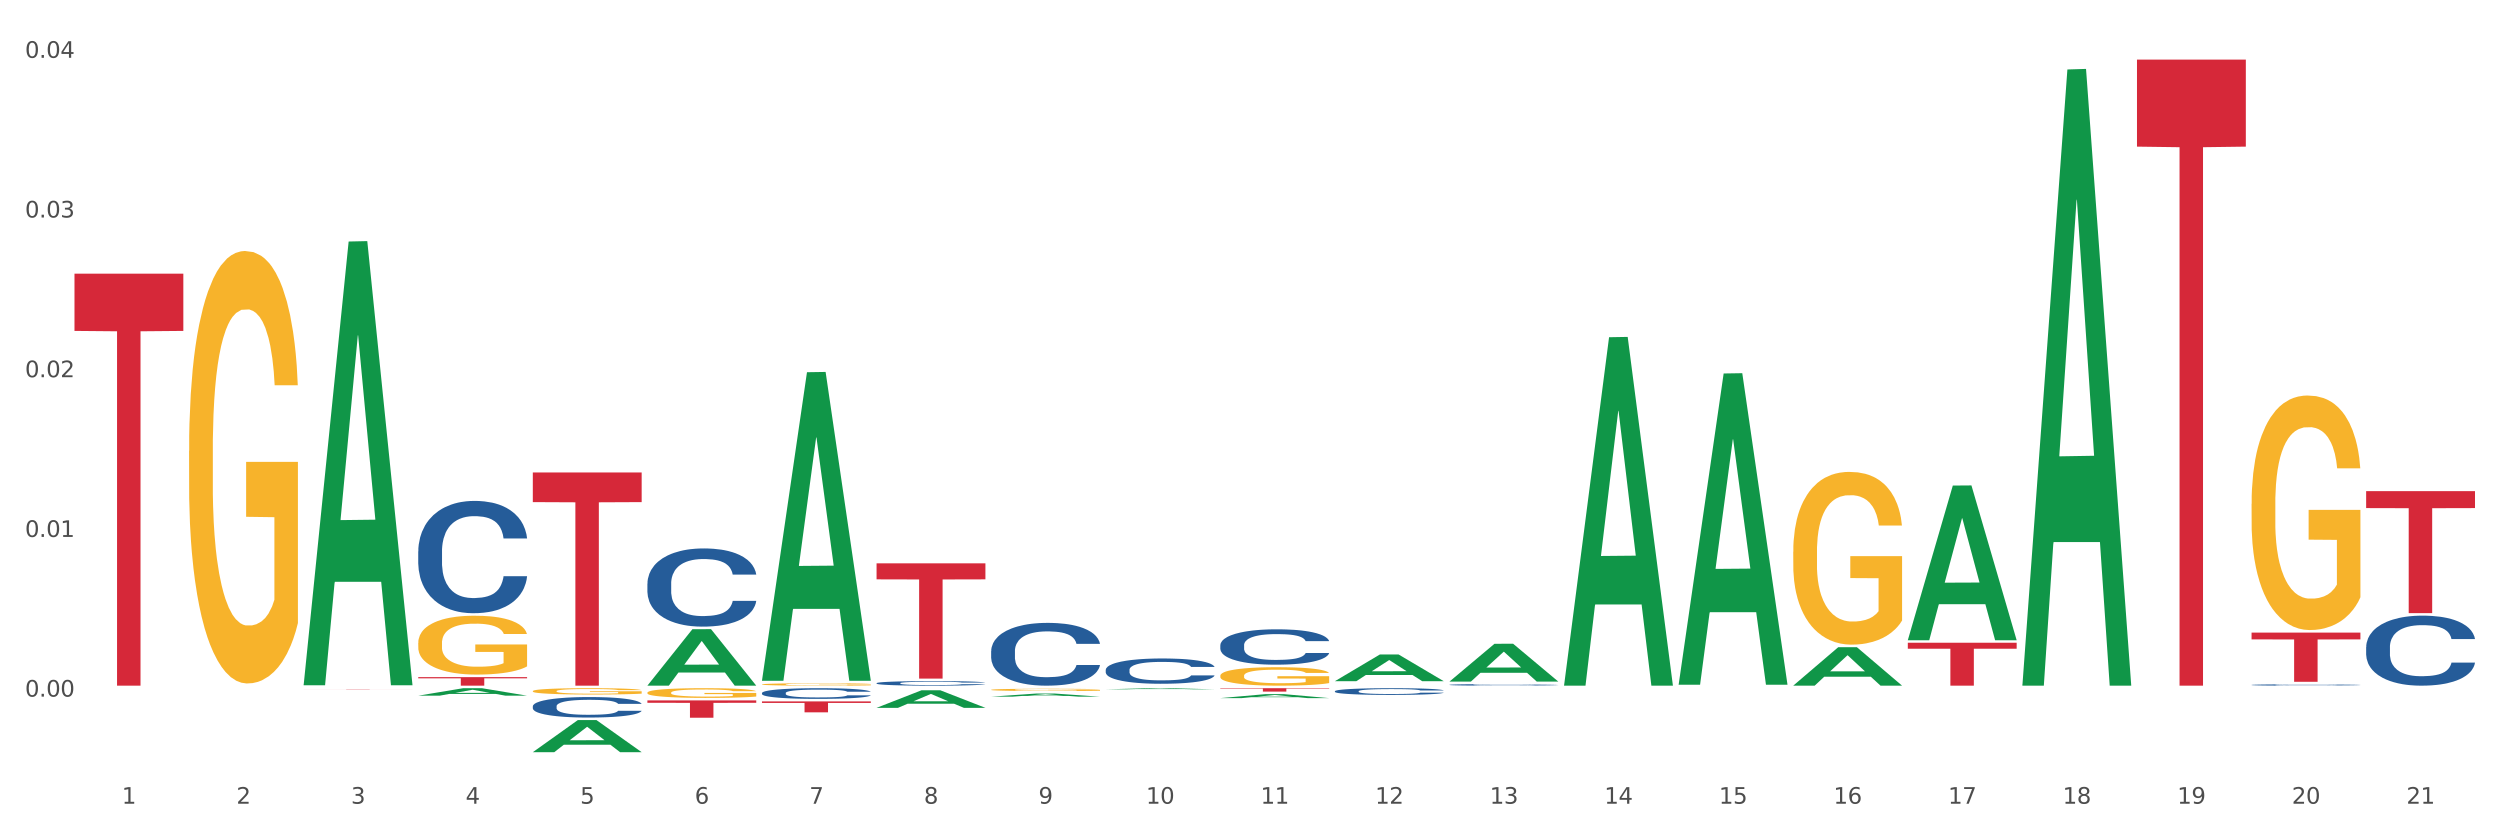 <?xml version="1.0" encoding="utf-8" standalone="no"?>
<!DOCTYPE svg PUBLIC "-//W3C//DTD SVG 1.1//EN"
  "http://www.w3.org/Graphics/SVG/1.1/DTD/svg11.dtd">
<svg xmlns:xlink="http://www.w3.org/1999/xlink" width="1080pt" height="360pt" viewBox="0 0 1080 360" xmlns="http://www.w3.org/2000/svg" version="1.1">
 <rect x="0" y="0" width="1080" height="360" fill="#333333" stroke="none"/>
 <defs>
  <style type="text/css">*{stroke-linejoin: round; stroke-linecap: butt}</style>
 </defs>
 <g id="figure_1">
  <g id="patch_1">
   <path d="M 0 360 
L 1080 360 
L 1080 0 
L 0 0 
z
" style="fill: #ffffff; stroke: #ffffff; stroke-linejoin: miter"/>
  </g>
  <g id="axes_1">
   <g id="matplotlib.axis_1">
    <g id="xtick_1">
     <g id="text_1">
      <!-- 1 -->
      <g style="fill: #4d4d4d" transform="translate(52.633 347.204) scale(0.096 -0.096)">
       <defs>
        <path id="DejaVuSans-31" d="M 794 531 
L 1825 531 
L 1825 4091 
L 703 3866 
L 703 4441 
L 1819 4666 
L 2450 4666 
L 2450 531 
L 3481 531 
L 3481 0 
L 794 0 
L 794 531 
z
" transform="scale(0.016)"/>
       </defs>
       <use xlink:href="#DejaVuSans-31"/>
      </g>
     </g>
    </g>
    <g id="xtick_2">
     <g id="text_2">
      <!-- 2 -->
      <g style="fill: #4d4d4d" transform="translate(102.133 347.204) scale(0.096 -0.096)">
       <defs>
        <path id="DejaVuSans-32" d="M 1228 531 
L 3431 531 
L 3431 0 
L 469 0 
L 469 531 
Q 828 903 1448 1529 
Q 2069 2156 2228 2338 
Q 2531 2678 2651 2914 
Q 2772 3150 2772 3378 
Q 2772 3750 2511 3984 
Q 2250 4219 1831 4219 
Q 1534 4219 1204 4116 
Q 875 4013 500 3803 
L 500 4441 
Q 881 4594 1212 4672 
Q 1544 4750 1819 4750 
Q 2544 4750 2975 4387 
Q 3406 4025 3406 3419 
Q 3406 3131 3298 2873 
Q 3191 2616 2906 2266 
Q 2828 2175 2409 1742 
Q 1991 1309 1228 531 
z
" transform="scale(0.016)"/>
       </defs>
       <use xlink:href="#DejaVuSans-32"/>
      </g>
     </g>
    </g>
    <g id="xtick_3">
     <g id="text_3">
      <!-- 3 -->
      <g style="fill: #4d4d4d" transform="translate(151.633 347.204) scale(0.096 -0.096)">
       <defs>
        <path id="DejaVuSans-33" d="M 2597 2516 
Q 3050 2419 3304 2112 
Q 3559 1806 3559 1356 
Q 3559 666 3084 287 
Q 2609 -91 1734 -91 
Q 1441 -91 1130 -33 
Q 819 25 488 141 
L 488 750 
Q 750 597 1062 519 
Q 1375 441 1716 441 
Q 2309 441 2620 675 
Q 2931 909 2931 1356 
Q 2931 1769 2642 2001 
Q 2353 2234 1838 2234 
L 1294 2234 
L 1294 2753 
L 1863 2753 
Q 2328 2753 2575 2939 
Q 2822 3125 2822 3475 
Q 2822 3834 2567 4026 
Q 2313 4219 1838 4219 
Q 1578 4219 1281 4162 
Q 984 4106 628 3988 
L 628 4550 
Q 988 4650 1302 4700 
Q 1616 4750 1894 4750 
Q 2613 4750 3031 4423 
Q 3450 4097 3450 3541 
Q 3450 3153 3228 2886 
Q 3006 2619 2597 2516 
z
" transform="scale(0.016)"/>
       </defs>
       <use xlink:href="#DejaVuSans-33"/>
      </g>
     </g>
    </g>
    <g id="xtick_4">
     <g id="text_4">
      <!-- 4 -->
      <g style="fill: #4d4d4d" transform="translate(201.133 347.204) scale(0.096 -0.096)">
       <defs>
        <path id="DejaVuSans-34" d="M 2419 4116 
L 825 1625 
L 2419 1625 
L 2419 4116 
z
M 2253 4666 
L 3047 4666 
L 3047 1625 
L 3713 1625 
L 3713 1100 
L 3047 1100 
L 3047 0 
L 2419 0 
L 2419 1100 
L 313 1100 
L 313 1709 
L 2253 4666 
z
" transform="scale(0.016)"/>
       </defs>
       <use xlink:href="#DejaVuSans-34"/>
      </g>
     </g>
    </g>
    <g id="xtick_5">
     <g id="text_5">
      <!-- 5 -->
      <g style="fill: #4d4d4d" transform="translate(250.633 347.204) scale(0.096 -0.096)">
       <defs>
        <path id="DejaVuSans-35" d="M 691 4666 
L 3169 4666 
L 3169 4134 
L 1269 4134 
L 1269 2991 
Q 1406 3038 1543 3061 
Q 1681 3084 1819 3084 
Q 2600 3084 3056 2656 
Q 3513 2228 3513 1497 
Q 3513 744 3044 326 
Q 2575 -91 1722 -91 
Q 1428 -91 1123 -41 
Q 819 9 494 109 
L 494 744 
Q 775 591 1075 516 
Q 1375 441 1709 441 
Q 2250 441 2565 725 
Q 2881 1009 2881 1497 
Q 2881 1984 2565 2268 
Q 2250 2553 1709 2553 
Q 1456 2553 1204 2497 
Q 953 2441 691 2322 
L 691 4666 
z
" transform="scale(0.016)"/>
       </defs>
       <use xlink:href="#DejaVuSans-35"/>
      </g>
     </g>
    </g>
    <g id="xtick_6">
     <g id="text_6">
      <!-- 6 -->
      <g style="fill: #4d4d4d" transform="translate(300.134 347.204) scale(0.096 -0.096)">
       <defs>
        <path id="DejaVuSans-36" d="M 2113 2584 
Q 1688 2584 1439 2293 
Q 1191 2003 1191 1497 
Q 1191 994 1439 701 
Q 1688 409 2113 409 
Q 2538 409 2786 701 
Q 3034 994 3034 1497 
Q 3034 2003 2786 2293 
Q 2538 2584 2113 2584 
z
M 3366 4563 
L 3366 3988 
Q 3128 4100 2886 4159 
Q 2644 4219 2406 4219 
Q 1781 4219 1451 3797 
Q 1122 3375 1075 2522 
Q 1259 2794 1537 2939 
Q 1816 3084 2150 3084 
Q 2853 3084 3261 2657 
Q 3669 2231 3669 1497 
Q 3669 778 3244 343 
Q 2819 -91 2113 -91 
Q 1303 -91 875 529 
Q 447 1150 447 2328 
Q 447 3434 972 4092 
Q 1497 4750 2381 4750 
Q 2619 4750 2861 4703 
Q 3103 4656 3366 4563 
z
" transform="scale(0.016)"/>
       </defs>
       <use xlink:href="#DejaVuSans-36"/>
      </g>
     </g>
    </g>
    <g id="xtick_7">
     <g id="text_7">
      <!-- 7 -->
      <g style="fill: #4d4d4d" transform="translate(349.634 347.204) scale(0.096 -0.096)">
       <defs>
        <path id="DejaVuSans-37" d="M 525 4666 
L 3525 4666 
L 3525 4397 
L 1831 0 
L 1172 0 
L 2766 4134 
L 525 4134 
L 525 4666 
z
" transform="scale(0.016)"/>
       </defs>
       <use xlink:href="#DejaVuSans-37"/>
      </g>
     </g>
    </g>
    <g id="xtick_8">
     <g id="text_8">
      <!-- 8 -->
      <g style="fill: #4d4d4d" transform="translate(399.134 347.204) scale(0.096 -0.096)">
       <defs>
        <path id="DejaVuSans-38" d="M 2034 2216 
Q 1584 2216 1326 1975 
Q 1069 1734 1069 1313 
Q 1069 891 1326 650 
Q 1584 409 2034 409 
Q 2484 409 2743 651 
Q 3003 894 3003 1313 
Q 3003 1734 2745 1975 
Q 2488 2216 2034 2216 
z
M 1403 2484 
Q 997 2584 770 2862 
Q 544 3141 544 3541 
Q 544 4100 942 4425 
Q 1341 4750 2034 4750 
Q 2731 4750 3128 4425 
Q 3525 4100 3525 3541 
Q 3525 3141 3298 2862 
Q 3072 2584 2669 2484 
Q 3125 2378 3379 2068 
Q 3634 1759 3634 1313 
Q 3634 634 3220 271 
Q 2806 -91 2034 -91 
Q 1263 -91 848 271 
Q 434 634 434 1313 
Q 434 1759 690 2068 
Q 947 2378 1403 2484 
z
M 1172 3481 
Q 1172 3119 1398 2916 
Q 1625 2713 2034 2713 
Q 2441 2713 2670 2916 
Q 2900 3119 2900 3481 
Q 2900 3844 2670 4047 
Q 2441 4250 2034 4250 
Q 1625 4250 1398 4047 
Q 1172 3844 1172 3481 
z
" transform="scale(0.016)"/>
       </defs>
       <use xlink:href="#DejaVuSans-38"/>
      </g>
     </g>
    </g>
    <g id="xtick_9">
     <g id="text_9">
      <!-- 9 -->
      <g style="fill: #4d4d4d" transform="translate(448.634 347.204) scale(0.096 -0.096)">
       <defs>
        <path id="DejaVuSans-39" d="M 703 97 
L 703 672 
Q 941 559 1184 500 
Q 1428 441 1663 441 
Q 2288 441 2617 861 
Q 2947 1281 2994 2138 
Q 2813 1869 2534 1725 
Q 2256 1581 1919 1581 
Q 1219 1581 811 2004 
Q 403 2428 403 3163 
Q 403 3881 828 4315 
Q 1253 4750 1959 4750 
Q 2769 4750 3195 4129 
Q 3622 3509 3622 2328 
Q 3622 1225 3098 567 
Q 2575 -91 1691 -91 
Q 1453 -91 1209 -44 
Q 966 3 703 97 
z
M 1959 2075 
Q 2384 2075 2632 2365 
Q 2881 2656 2881 3163 
Q 2881 3666 2632 3958 
Q 2384 4250 1959 4250 
Q 1534 4250 1286 3958 
Q 1038 3666 1038 3163 
Q 1038 2656 1286 2365 
Q 1534 2075 1959 2075 
z
" transform="scale(0.016)"/>
       </defs>
       <use xlink:href="#DejaVuSans-39"/>
      </g>
     </g>
    </g>
    <g id="xtick_10">
     <g id="text_10">
      <!-- 10 -->
      <g style="fill: #4d4d4d" transform="translate(495.079 347.204) scale(0.096 -0.096)">
       <defs>
        <path id="DejaVuSans-30" d="M 2034 4250 
Q 1547 4250 1301 3770 
Q 1056 3291 1056 2328 
Q 1056 1369 1301 889 
Q 1547 409 2034 409 
Q 2525 409 2770 889 
Q 3016 1369 3016 2328 
Q 3016 3291 2770 3770 
Q 2525 4250 2034 4250 
z
M 2034 4750 
Q 2819 4750 3233 4129 
Q 3647 3509 3647 2328 
Q 3647 1150 3233 529 
Q 2819 -91 2034 -91 
Q 1250 -91 836 529 
Q 422 1150 422 2328 
Q 422 3509 836 4129 
Q 1250 4750 2034 4750 
z
" transform="scale(0.016)"/>
       </defs>
       <use xlink:href="#DejaVuSans-31"/>
       <use xlink:href="#DejaVuSans-30" transform="translate(63.623 0)"/>
      </g>
     </g>
    </g>
    <g id="xtick_11">
     <g id="text_11">
      <!-- 11 -->
      <g style="fill: #4d4d4d" transform="translate(544.58 347.204) scale(0.096 -0.096)">
       <use xlink:href="#DejaVuSans-31"/>
       <use xlink:href="#DejaVuSans-31" transform="translate(63.623 0)"/>
      </g>
     </g>
    </g>
    <g id="xtick_12">
     <g id="text_12">
      <!-- 12 -->
      <g style="fill: #4d4d4d" transform="translate(594.08 347.204) scale(0.096 -0.096)">
       <use xlink:href="#DejaVuSans-31"/>
       <use xlink:href="#DejaVuSans-32" transform="translate(63.623 0)"/>
      </g>
     </g>
    </g>
    <g id="xtick_13">
     <g id="text_13">
      <!-- 13 -->
      <g style="fill: #4d4d4d" transform="translate(643.58 347.204) scale(0.096 -0.096)">
       <use xlink:href="#DejaVuSans-31"/>
       <use xlink:href="#DejaVuSans-33" transform="translate(63.623 0)"/>
      </g>
     </g>
    </g>
    <g id="xtick_14">
     <g id="text_14">
      <!-- 14 -->
      <g style="fill: #4d4d4d" transform="translate(693.08 347.204) scale(0.096 -0.096)">
       <use xlink:href="#DejaVuSans-31"/>
       <use xlink:href="#DejaVuSans-34" transform="translate(63.623 0)"/>
      </g>
     </g>
    </g>
    <g id="xtick_15">
     <g id="text_15">
      <!-- 15 -->
      <g style="fill: #4d4d4d" transform="translate(742.58 347.204) scale(0.096 -0.096)">
       <use xlink:href="#DejaVuSans-31"/>
       <use xlink:href="#DejaVuSans-35" transform="translate(63.623 0)"/>
      </g>
     </g>
    </g>
    <g id="xtick_16">
     <g id="text_16">
      <!-- 16 -->
      <g style="fill: #4d4d4d" transform="translate(792.08 347.204) scale(0.096 -0.096)">
       <use xlink:href="#DejaVuSans-31"/>
       <use xlink:href="#DejaVuSans-36" transform="translate(63.623 0)"/>
      </g>
     </g>
    </g>
    <g id="xtick_17">
     <g id="text_17">
      <!-- 17 -->
      <g style="fill: #4d4d4d" transform="translate(841.58 347.204) scale(0.096 -0.096)">
       <use xlink:href="#DejaVuSans-31"/>
       <use xlink:href="#DejaVuSans-37" transform="translate(63.623 0)"/>
      </g>
     </g>
    </g>
    <g id="xtick_18">
     <g id="text_18">
      <!-- 18 -->
      <g style="fill: #4d4d4d" transform="translate(891.08 347.204) scale(0.096 -0.096)">
       <use xlink:href="#DejaVuSans-31"/>
       <use xlink:href="#DejaVuSans-38" transform="translate(63.623 0)"/>
      </g>
     </g>
    </g>
    <g id="xtick_19">
     <g id="text_19">
      <!-- 19 -->
      <g style="fill: #4d4d4d" transform="translate(940.58 347.204) scale(0.096 -0.096)">
       <use xlink:href="#DejaVuSans-31"/>
       <use xlink:href="#DejaVuSans-39" transform="translate(63.623 0)"/>
      </g>
     </g>
    </g>
    <g id="xtick_20">
     <g id="text_20">
      <!-- 20 -->
      <g style="fill: #4d4d4d" transform="translate(990.08 347.204) scale(0.096 -0.096)">
       <use xlink:href="#DejaVuSans-32"/>
       <use xlink:href="#DejaVuSans-30" transform="translate(63.623 0)"/>
      </g>
     </g>
    </g>
    <g id="xtick_21">
     <g id="text_21">
      <!-- 21 -->
      <g style="fill: #4d4d4d" transform="translate(1039.58 347.204) scale(0.096 -0.096)">
       <use xlink:href="#DejaVuSans-32"/>
       <use xlink:href="#DejaVuSans-31" transform="translate(63.623 0)"/>
      </g>
     </g>
    </g>
    <g id="xtick_22"/>
    <g id="xtick_23"/>
    <g id="xtick_24"/>
    <g id="xtick_25"/>
    <g id="xtick_26"/>
    <g id="xtick_27"/>
    <g id="xtick_28"/>
    <g id="xtick_29"/>
    <g id="xtick_30"/>
    <g id="xtick_31"/>
    <g id="xtick_32"/>
    <g id="xtick_33"/>
    <g id="xtick_34"/>
    <g id="xtick_35"/>
    <g id="xtick_36"/>
    <g id="xtick_37"/>
    <g id="xtick_38"/>
    <g id="xtick_39"/>
    <g id="xtick_40"/>
    <g id="xtick_41"/>
   </g>
   <g id="matplotlib.axis_2">
    <g id="ytick_1">
     <g id="text_22">
      <!-- 0.00 -->
      <g style="fill: #4d4d4d" transform="translate(10.8 300.943) scale(0.096 -0.096)">
       <defs>
        <path id="DejaVuSans-2e" d="M 684 794 
L 1344 794 
L 1344 0 
L 684 0 
L 684 794 
z
" transform="scale(0.016)"/>
       </defs>
       <use xlink:href="#DejaVuSans-30"/>
       <use xlink:href="#DejaVuSans-2e" transform="translate(63.623 0)"/>
       <use xlink:href="#DejaVuSans-30" transform="translate(95.41 0)"/>
       <use xlink:href="#DejaVuSans-30" transform="translate(159.033 0)"/>
      </g>
     </g>
    </g>
    <g id="ytick_2">
     <g id="text_23">
      <!-- 0.01 -->
      <g style="fill: #4d4d4d" transform="translate(10.8 231.952) scale(0.096 -0.096)">
       <use xlink:href="#DejaVuSans-30"/>
       <use xlink:href="#DejaVuSans-2e" transform="translate(63.623 0)"/>
       <use xlink:href="#DejaVuSans-30" transform="translate(95.41 0)"/>
       <use xlink:href="#DejaVuSans-31" transform="translate(159.033 0)"/>
      </g>
     </g>
    </g>
    <g id="ytick_3">
     <g id="text_24">
      <!-- 0.02 -->
      <g style="fill: #4d4d4d" transform="translate(10.8 162.96) scale(0.096 -0.096)">
       <use xlink:href="#DejaVuSans-30"/>
       <use xlink:href="#DejaVuSans-2e" transform="translate(63.623 0)"/>
       <use xlink:href="#DejaVuSans-30" transform="translate(95.41 0)"/>
       <use xlink:href="#DejaVuSans-32" transform="translate(159.033 0)"/>
      </g>
     </g>
    </g>
    <g id="ytick_4">
     <g id="text_25">
      <!-- 0.03 -->
      <g style="fill: #4d4d4d" transform="translate(10.8 93.969) scale(0.096 -0.096)">
       <use xlink:href="#DejaVuSans-30"/>
       <use xlink:href="#DejaVuSans-2e" transform="translate(63.623 0)"/>
       <use xlink:href="#DejaVuSans-30" transform="translate(95.41 0)"/>
       <use xlink:href="#DejaVuSans-33" transform="translate(159.033 0)"/>
      </g>
     </g>
    </g>
    <g id="ytick_5">
     <g id="text_26">
      <!-- 0.04 -->
      <g style="fill: #4d4d4d" transform="translate(10.8 24.977) scale(0.096 -0.096)">
       <use xlink:href="#DejaVuSans-30"/>
       <use xlink:href="#DejaVuSans-2e" transform="translate(63.623 0)"/>
       <use xlink:href="#DejaVuSans-30" transform="translate(95.41 0)"/>
       <use xlink:href="#DejaVuSans-34" transform="translate(159.033 0)"/>
      </g>
     </g>
    </g>
    <g id="ytick_6"/>
    <g id="ytick_7"/>
    <g id="ytick_8"/>
    <g id="ytick_9"/>
    <g id="ytick_10"/>
   </g>
   <g id="PolyCollection_1">
    <path d="M 131.175 295.67 
L 131.223 295.49 
L 150.615 104.336 
L 158.663 104.156 
L 178.2 296.03 
L 168.892 296.03 
L 164.674 251.35 
L 144.652 251.35 
L 144.507 252.07 
L 140.435 296.03 
L 131.175 296.03 
L 131.175 295.67 
L 147.173 224.685 
L 162.153 224.505 
L 154.736 145.053 
L 154.639 144.693 
L 154.542 145.233 
L 147.125 224.505 
L 147.173 224.685 
L 131.175 295.67 
z
" clip-path="url(#pc1af826bfd)" style="fill: #109648"/>
    <path d="M 180.675 238.19 
L 180.731 238.146 
L 180.731 236.905 
L 180.897 235.221 
L 181.509 232.12 
L 182.287 229.771 
L 183.621 227.024 
L 184.344 225.872 
L 185.289 224.587 
L 187.234 222.505 
L 189.457 220.732 
L 191.014 219.757 
L 192.181 219.137 
L 194.794 218.029 
L 196.294 217.542 
L 197.851 217.143 
L 199.185 216.877 
L 201.408 216.567 
L 203.187 216.434 
L 205.244 216.39 
L 206.967 216.434 
L 209.246 216.611 
L 212.581 217.143 
L 213.859 217.453 
L 215.582 217.985 
L 217.361 218.694 
L 218.806 219.403 
L 220.474 220.422 
L 222.197 221.751 
L 223.865 223.435 
L 225.032 224.986 
L 225.977 226.625 
L 226.811 228.619 
L 227.422 230.791 
L 227.7 232.607 
L 217.528 232.607 
L 217.25 230.968 
L 216.694 229.195 
L 216.138 227.999 
L 215.527 227.024 
L 214.582 225.916 
L 213.748 225.207 
L 212.359 224.366 
L 211.08 223.834 
L 210.024 223.524 
L 208.745 223.258 
L 206.022 222.992 
L 204.076 222.992 
L 202.853 223.081 
L 201.353 223.302 
L 200.074 223.612 
L 198.573 224.144 
L 197.406 224.72 
L 196.239 225.473 
L 195.572 226.005 
L 194.571 226.98 
L 193.904 227.777 
L 193.015 229.151 
L 192.515 230.126 
L 191.625 232.652 
L 191.236 234.513 
L 191.069 235.798 
L 190.958 237.215 
L 190.958 244.128 
L 191.292 247.229 
L 191.57 248.559 
L 192.014 250.065 
L 192.848 252.015 
L 194.071 253.92 
L 195.349 255.294 
L 196.406 256.136 
L 197.406 256.756 
L 198.407 257.243 
L 199.63 257.687 
L 200.63 257.952 
L 202.131 258.218 
L 203.91 258.351 
L 205.299 258.351 
L 208.134 258.13 
L 209.412 257.908 
L 210.635 257.598 
L 211.969 257.11 
L 213.026 256.579 
L 213.637 256.18 
L 214.637 255.338 
L 215.416 254.452 
L 216.083 253.433 
L 216.527 252.547 
L 217.028 251.217 
L 217.417 249.711 
L 217.528 248.913 
L 227.7 248.913 
L 227.478 250.508 
L 227.089 252.059 
L 226.31 254.142 
L 225.699 255.338 
L 224.754 256.8 
L 223.753 258.041 
L 222.364 259.415 
L 221.085 260.434 
L 219.751 261.32 
L 218.306 262.117 
L 215.694 263.225 
L 214.749 263.535 
L 212.748 264.067 
L 211.191 264.377 
L 208.912 264.687 
L 206.578 264.865 
L 204.132 264.909 
L 201.964 264.82 
L 199.574 264.555 
L 198.073 264.289 
L 196.406 263.89 
L 194.46 263.27 
L 192.626 262.516 
L 190.903 261.63 
L 189.291 260.611 
L 187.79 259.459 
L 185.844 257.554 
L 184.399 255.693 
L 183.343 253.964 
L 182.62 252.502 
L 181.898 250.641 
L 181.509 249.356 
L 180.897 246.255 
L 180.675 243.374 
L 180.675 238.19 
z
" clip-path="url(#pc1af826bfd)" style="fill: #255c99"/>
    <path d="M 230.175 305.103 
L 230.231 305.095 
L 230.231 304.868 
L 230.397 304.561 
L 231.009 303.995 
L 231.787 303.566 
L 233.121 303.064 
L 233.844 302.854 
L 234.789 302.62 
L 236.734 302.239 
L 238.957 301.916 
L 240.514 301.738 
L 241.681 301.625 
L 244.294 301.422 
L 245.794 301.333 
L 247.351 301.261 
L 248.685 301.212 
L 250.908 301.155 
L 252.687 301.131 
L 254.744 301.123 
L 256.467 301.131 
L 258.746 301.164 
L 262.081 301.261 
L 263.359 301.317 
L 265.082 301.414 
L 266.861 301.544 
L 268.306 301.673 
L 269.974 301.859 
L 271.697 302.102 
L 273.365 302.409 
L 274.532 302.692 
L 275.477 302.992 
L 276.311 303.356 
L 276.922 303.752 
L 277.2 304.084 
L 267.028 304.084 
L 266.75 303.784 
L 266.194 303.461 
L 265.638 303.242 
L 265.027 303.064 
L 264.082 302.862 
L 263.248 302.733 
L 261.859 302.579 
L 260.58 302.482 
L 259.524 302.425 
L 258.245 302.377 
L 255.522 302.328 
L 253.576 302.328 
L 252.353 302.345 
L 250.853 302.385 
L 249.574 302.442 
L 248.073 302.539 
L 246.906 302.644 
L 245.739 302.781 
L 245.072 302.878 
L 244.071 303.056 
L 243.404 303.202 
L 242.515 303.453 
L 242.015 303.631 
L 241.125 304.092 
L 240.736 304.431 
L 240.569 304.666 
L 240.458 304.925 
L 240.458 306.187 
L 240.792 306.753 
L 241.07 306.996 
L 241.514 307.271 
L 242.348 307.627 
L 243.571 307.974 
L 244.849 308.225 
L 245.906 308.379 
L 246.906 308.492 
L 247.907 308.581 
L 249.13 308.662 
L 250.13 308.71 
L 251.631 308.759 
L 253.41 308.783 
L 254.799 308.783 
L 257.634 308.743 
L 258.913 308.702 
L 260.135 308.646 
L 261.469 308.557 
L 262.526 308.46 
L 263.137 308.387 
L 264.137 308.233 
L 264.916 308.071 
L 265.583 307.885 
L 266.027 307.724 
L 266.528 307.481 
L 266.917 307.206 
L 267.028 307.06 
L 277.2 307.06 
L 276.978 307.352 
L 276.589 307.635 
L 275.81 308.015 
L 275.199 308.233 
L 274.254 308.5 
L 273.253 308.727 
L 271.864 308.977 
L 270.585 309.163 
L 269.251 309.325 
L 267.806 309.471 
L 265.194 309.673 
L 264.249 309.73 
L 262.248 309.827 
L 260.691 309.883 
L 258.412 309.94 
L 256.078 309.972 
L 253.632 309.98 
L 251.464 309.964 
L 249.074 309.916 
L 247.573 309.867 
L 245.906 309.794 
L 243.96 309.681 
L 242.126 309.544 
L 240.403 309.382 
L 238.791 309.196 
L 237.29 308.985 
L 235.344 308.638 
L 233.899 308.298 
L 232.843 307.982 
L 232.12 307.716 
L 231.398 307.376 
L 231.009 307.141 
L 230.397 306.575 
L 230.175 306.049 
L 230.175 305.103 
z
" clip-path="url(#pc1af826bfd)" style="fill: #255c99"/>
    <path d="M 279.675 252.102 
L 279.731 252.071 
L 279.731 251.207 
L 279.897 250.035 
L 280.509 247.875 
L 281.287 246.24 
L 282.621 244.327 
L 283.344 243.525 
L 284.289 242.63 
L 286.234 241.18 
L 288.457 239.946 
L 290.014 239.267 
L 291.181 238.835 
L 293.794 238.064 
L 295.294 237.724 
L 296.851 237.447 
L 298.185 237.262 
L 300.408 237.046 
L 302.187 236.953 
L 304.244 236.922 
L 305.967 236.953 
L 308.246 237.076 
L 311.581 237.447 
L 312.859 237.663 
L 314.582 238.033 
L 316.361 238.527 
L 317.806 239.02 
L 319.474 239.73 
L 321.197 240.655 
L 322.865 241.828 
L 324.032 242.908 
L 324.977 244.049 
L 325.811 245.438 
L 326.422 246.95 
L 326.7 248.215 
L 316.528 248.215 
L 316.25 247.073 
L 315.694 245.839 
L 315.138 245.006 
L 314.527 244.327 
L 313.582 243.556 
L 312.748 243.062 
L 311.359 242.476 
L 310.08 242.106 
L 309.024 241.89 
L 307.745 241.704 
L 305.022 241.519 
L 303.076 241.519 
L 301.853 241.581 
L 300.353 241.735 
L 299.074 241.951 
L 297.573 242.322 
L 296.406 242.723 
L 295.239 243.247 
L 294.572 243.617 
L 293.571 244.296 
L 292.904 244.852 
L 292.015 245.808 
L 291.515 246.487 
L 290.625 248.245 
L 290.236 249.541 
L 290.069 250.436 
L 289.958 251.423 
L 289.958 256.236 
L 290.292 258.396 
L 290.57 259.322 
L 291.014 260.371 
L 291.848 261.728 
L 293.071 263.055 
L 294.349 264.011 
L 295.406 264.598 
L 296.406 265.03 
L 297.407 265.369 
L 298.63 265.677 
L 299.63 265.863 
L 301.131 266.048 
L 302.91 266.14 
L 304.299 266.14 
L 307.134 265.986 
L 308.413 265.832 
L 309.635 265.616 
L 310.969 265.276 
L 312.026 264.906 
L 312.637 264.628 
L 313.637 264.042 
L 314.416 263.425 
L 315.083 262.716 
L 315.527 262.098 
L 316.028 261.173 
L 316.417 260.124 
L 316.528 259.569 
L 326.7 259.569 
L 326.478 260.679 
L 326.089 261.759 
L 325.31 263.209 
L 324.699 264.042 
L 323.754 265.06 
L 322.753 265.924 
L 321.364 266.881 
L 320.085 267.59 
L 318.751 268.207 
L 317.306 268.763 
L 314.694 269.534 
L 313.749 269.75 
L 311.748 270.12 
L 310.191 270.336 
L 307.912 270.552 
L 305.578 270.676 
L 303.132 270.707 
L 300.964 270.645 
L 298.574 270.46 
L 297.073 270.275 
L 295.406 269.997 
L 293.46 269.565 
L 291.626 269.04 
L 289.903 268.423 
L 288.291 267.714 
L 286.79 266.912 
L 284.844 265.585 
L 283.399 264.289 
L 282.343 263.086 
L 281.62 262.068 
L 280.898 260.772 
L 280.509 259.877 
L 279.897 257.717 
L 279.675 255.712 
L 279.675 252.102 
z
" clip-path="url(#pc1af826bfd)" style="fill: #255c99"/>
    <path d="M 329.175 299.373 
L 329.231 299.369 
L 329.231 299.25 
L 329.397 299.09 
L 330.009 298.795 
L 330.787 298.571 
L 332.121 298.309 
L 332.844 298.199 
L 333.789 298.077 
L 335.734 297.879 
L 337.957 297.71 
L 339.514 297.617 
L 340.681 297.558 
L 343.294 297.452 
L 344.794 297.406 
L 346.351 297.368 
L 347.685 297.343 
L 349.908 297.313 
L 351.687 297.3 
L 353.744 297.296 
L 355.467 297.3 
L 357.746 297.317 
L 361.081 297.368 
L 362.359 297.397 
L 364.082 297.448 
L 365.861 297.516 
L 367.306 297.583 
L 368.974 297.68 
L 370.697 297.807 
L 372.365 297.967 
L 373.532 298.115 
L 374.477 298.271 
L 375.311 298.461 
L 375.922 298.668 
L 376.2 298.841 
L 366.028 298.841 
L 365.75 298.685 
L 365.194 298.516 
L 364.638 298.402 
L 364.027 298.309 
L 363.082 298.204 
L 362.248 298.136 
L 360.859 298.056 
L 359.58 298.005 
L 358.524 297.976 
L 357.245 297.95 
L 354.522 297.925 
L 352.576 297.925 
L 351.353 297.933 
L 349.853 297.955 
L 348.574 297.984 
L 347.073 298.035 
L 345.906 298.09 
L 344.739 298.161 
L 344.072 298.212 
L 343.071 298.305 
L 342.404 298.381 
L 341.515 298.512 
L 341.015 298.605 
L 340.125 298.845 
L 339.736 299.022 
L 339.569 299.145 
L 339.458 299.28 
L 339.458 299.938 
L 339.792 300.234 
L 340.07 300.361 
L 340.514 300.504 
L 341.348 300.69 
L 342.571 300.871 
L 343.849 301.002 
L 344.906 301.082 
L 345.906 301.141 
L 346.907 301.188 
L 348.13 301.23 
L 349.13 301.255 
L 350.631 301.281 
L 352.41 301.293 
L 353.799 301.293 
L 356.634 301.272 
L 357.913 301.251 
L 359.135 301.222 
L 360.469 301.175 
L 361.526 301.124 
L 362.137 301.087 
L 363.137 301.006 
L 363.916 300.922 
L 364.583 300.825 
L 365.027 300.74 
L 365.528 300.614 
L 365.917 300.47 
L 366.028 300.394 
L 376.2 300.394 
L 375.978 300.546 
L 375.589 300.694 
L 374.81 300.892 
L 374.199 301.006 
L 373.254 301.146 
L 372.253 301.264 
L 370.864 301.395 
L 369.585 301.492 
L 368.251 301.576 
L 366.806 301.652 
L 364.194 301.758 
L 363.249 301.787 
L 361.248 301.838 
L 359.691 301.867 
L 357.412 301.897 
L 355.078 301.914 
L 352.632 301.918 
L 350.464 301.91 
L 348.074 301.884 
L 346.573 301.859 
L 344.906 301.821 
L 342.96 301.762 
L 341.126 301.69 
L 339.403 301.606 
L 337.791 301.509 
L 336.29 301.399 
L 334.344 301.217 
L 332.899 301.04 
L 331.843 300.875 
L 331.12 300.736 
L 330.398 300.559 
L 330.009 300.436 
L 329.397 300.141 
L 329.175 299.867 
L 329.175 299.373 
z
" clip-path="url(#pc1af826bfd)" style="fill: #255c99"/>
    <path d="M 378.675 295.124 
L 378.731 295.122 
L 378.731 295.072 
L 378.897 295.004 
L 379.509 294.878 
L 380.287 294.782 
L 381.621 294.67 
L 382.344 294.624 
L 383.289 294.571 
L 385.234 294.487 
L 387.457 294.415 
L 389.014 294.375 
L 390.181 294.35 
L 392.794 294.305 
L 394.294 294.285 
L 395.851 294.269 
L 397.185 294.258 
L 399.408 294.246 
L 401.187 294.24 
L 403.244 294.238 
L 404.967 294.24 
L 407.246 294.247 
L 410.581 294.269 
L 411.859 294.282 
L 413.582 294.303 
L 415.361 294.332 
L 416.806 294.361 
L 418.474 294.402 
L 420.197 294.456 
L 421.865 294.525 
L 423.032 294.588 
L 423.977 294.654 
L 424.811 294.735 
L 425.422 294.824 
L 425.7 294.897 
L 415.528 294.897 
L 415.25 294.831 
L 414.694 294.759 
L 414.138 294.71 
L 413.527 294.67 
L 412.582 294.625 
L 411.748 294.597 
L 410.359 294.562 
L 409.08 294.541 
L 408.024 294.528 
L 406.745 294.517 
L 404.022 294.507 
L 402.076 294.507 
L 400.853 294.51 
L 399.353 294.519 
L 398.074 294.532 
L 396.573 294.553 
L 395.406 294.577 
L 394.239 294.607 
L 393.572 294.629 
L 392.571 294.669 
L 391.904 294.701 
L 391.015 294.757 
L 390.515 294.796 
L 389.625 294.899 
L 389.236 294.975 
L 389.069 295.027 
L 388.958 295.085 
L 388.958 295.365 
L 389.292 295.492 
L 389.57 295.546 
L 390.014 295.607 
L 390.848 295.686 
L 392.071 295.763 
L 393.349 295.819 
L 394.406 295.853 
L 395.406 295.879 
L 396.407 295.898 
L 397.63 295.916 
L 398.63 295.927 
L 400.131 295.938 
L 401.91 295.943 
L 403.299 295.943 
L 406.134 295.934 
L 407.413 295.925 
L 408.635 295.913 
L 409.969 295.893 
L 411.026 295.871 
L 411.637 295.855 
L 412.637 295.821 
L 413.416 295.785 
L 414.083 295.744 
L 414.527 295.708 
L 415.028 295.654 
L 415.417 295.592 
L 415.528 295.56 
L 425.7 295.56 
L 425.478 295.625 
L 425.089 295.688 
L 424.31 295.772 
L 423.699 295.821 
L 422.754 295.88 
L 421.753 295.931 
L 420.364 295.987 
L 419.085 296.028 
L 417.751 296.064 
L 416.306 296.097 
L 413.694 296.142 
L 412.749 296.154 
L 410.748 296.176 
L 409.191 296.188 
L 406.912 296.201 
L 404.578 296.208 
L 402.132 296.21 
L 399.964 296.206 
L 397.574 296.196 
L 396.073 296.185 
L 394.406 296.169 
L 392.46 296.143 
L 390.626 296.113 
L 388.903 296.077 
L 387.291 296.035 
L 385.79 295.989 
L 383.844 295.911 
L 382.399 295.835 
L 381.343 295.765 
L 380.62 295.706 
L 379.898 295.63 
L 379.509 295.578 
L 378.897 295.452 
L 378.675 295.335 
L 378.675 295.124 
z
" clip-path="url(#pc1af826bfd)" style="fill: #255c99"/>
    <path d="M 230.175 298.563 
L 230.231 298.56 
L 230.231 298.47 
L 230.342 298.392 
L 230.897 298.205 
L 231.73 298.05 
L 232.34 297.967 
L 232.951 297.899 
L 233.673 297.832 
L 234.561 297.762 
L 236.171 297.659 
L 237.17 297.607 
L 238.392 297.551 
L 240.613 297.471 
L 242.223 297.426 
L 243.888 297.389 
L 246.609 297.344 
L 248.385 297.324 
L 250.273 297.309 
L 252.549 297.299 
L 254.27 297.296 
L 258.046 297.304 
L 261.266 297.326 
L 262.82 297.344 
L 264.819 297.374 
L 265.874 297.394 
L 267.595 297.434 
L 269.372 297.486 
L 270.593 297.531 
L 272.425 297.617 
L 273.813 297.702 
L 275.09 297.807 
L 275.756 297.879 
L 276.256 297.947 
L 276.7 298.025 
L 277.144 298.147 
L 267.151 298.147 
L 266.762 298.06 
L 266.152 297.977 
L 265.263 297.897 
L 264.486 297.847 
L 263.154 297.784 
L 261.932 297.744 
L 260.655 297.714 
L 259.101 297.689 
L 257.879 297.677 
L 256.158 297.667 
L 252.771 297.669 
L 250.495 297.689 
L 248.941 297.714 
L 247.941 297.737 
L 247.053 297.762 
L 246.054 297.797 
L 244.888 297.849 
L 244.055 297.897 
L 243.222 297.957 
L 242.556 298.017 
L 241.945 298.087 
L 241.445 298.162 
L 241.057 298.24 
L 240.724 298.335 
L 240.446 298.493 
L 240.446 298.836 
L 240.557 298.913 
L 240.835 299.016 
L 241.168 299.093 
L 241.723 299.186 
L 242.223 299.249 
L 243.167 299.339 
L 244.221 299.414 
L 245.054 299.461 
L 245.887 299.501 
L 247.331 299.556 
L 248.941 299.601 
L 250.329 299.629 
L 252.216 299.654 
L 253.493 299.664 
L 254.604 299.669 
L 257.324 299.669 
L 259.267 299.662 
L 261.432 299.644 
L 263.098 299.621 
L 264.486 299.594 
L 266.041 299.549 
L 267.04 299.506 
L 267.04 298.983 
L 254.826 298.981 
L 254.826 298.633 
L 277.2 298.633 
L 277.2 299.654 
L 276.256 299.707 
L 275.201 299.754 
L 274.091 299.797 
L 272.425 299.849 
L 270.427 299.899 
L 268.65 299.934 
L 266.762 299.964 
L 264.542 299.992 
L 261.655 300.017 
L 259.878 300.027 
L 257.657 300.034 
L 255.048 300.037 
L 252.771 300.032 
L 250.551 300.019 
L 248.219 299.997 
L 245.943 299.964 
L 244.221 299.932 
L 242.5 299.892 
L 240.668 299.839 
L 239.225 299.789 
L 238.114 299.744 
L 236.893 299.687 
L 235.56 299.611 
L 234.561 299.544 
L 233.673 299.474 
L 232.729 299.384 
L 232.063 299.306 
L 231.396 299.208 
L 231.008 299.136 
L 230.564 299.023 
L 230.231 298.866 
L 230.175 298.563 
z
" clip-path="url(#pc1af826bfd)" style="fill: #f7b32b"/>
    <path d="M 279.675 299.235 
L 279.731 299.232 
L 279.731 299.094 
L 279.842 298.975 
L 280.397 298.687 
L 281.23 298.45 
L 281.84 298.323 
L 282.451 298.22 
L 283.173 298.116 
L 284.061 298.009 
L 285.671 297.852 
L 286.67 297.771 
L 287.892 297.687 
L 290.113 297.564 
L 291.723 297.495 
L 293.388 297.438 
L 296.109 297.369 
L 297.885 297.338 
L 299.773 297.315 
L 302.049 297.3 
L 303.77 297.296 
L 307.546 297.308 
L 310.766 297.342 
L 312.32 297.369 
L 314.319 297.415 
L 315.374 297.446 
L 317.095 297.507 
L 318.872 297.587 
L 320.093 297.656 
L 321.925 297.787 
L 323.313 297.917 
L 324.59 298.078 
L 325.256 298.189 
L 325.756 298.293 
L 326.2 298.411 
L 326.644 298.599 
L 316.651 298.599 
L 316.262 298.465 
L 315.652 298.339 
L 314.763 298.216 
L 313.986 298.139 
L 312.654 298.043 
L 311.432 297.982 
L 310.155 297.936 
L 308.601 297.898 
L 307.379 297.879 
L 305.658 297.863 
L 302.271 297.867 
L 299.995 297.898 
L 298.441 297.936 
L 297.441 297.971 
L 296.553 298.009 
L 295.554 298.063 
L 294.388 298.143 
L 293.555 298.216 
L 292.722 298.308 
L 292.056 298.4 
L 291.445 298.507 
L 290.945 298.622 
L 290.557 298.741 
L 290.224 298.887 
L 289.946 299.128 
L 289.946 299.653 
L 290.057 299.772 
L 290.335 299.929 
L 290.668 300.048 
L 291.223 300.19 
L 291.723 300.285 
L 292.667 300.423 
L 293.721 300.538 
L 294.554 300.611 
L 295.387 300.673 
L 296.831 300.757 
L 298.441 300.826 
L 299.829 300.868 
L 301.716 300.906 
L 302.993 300.922 
L 304.104 300.929 
L 306.824 300.929 
L 308.767 300.918 
L 310.932 300.891 
L 312.598 300.856 
L 313.986 300.814 
L 315.541 300.745 
L 316.54 300.68 
L 316.54 299.879 
L 304.326 299.875 
L 304.326 299.343 
L 326.7 299.343 
L 326.7 300.906 
L 325.756 300.987 
L 324.701 301.06 
L 323.591 301.125 
L 321.925 301.205 
L 319.927 301.282 
L 318.15 301.336 
L 316.262 301.382 
L 314.042 301.424 
L 311.155 301.462 
L 309.378 301.477 
L 307.157 301.489 
L 304.548 301.493 
L 302.271 301.485 
L 300.051 301.466 
L 297.719 301.431 
L 295.443 301.382 
L 293.721 301.332 
L 292 301.27 
L 290.168 301.19 
L 288.725 301.113 
L 287.614 301.044 
L 286.393 300.956 
L 285.06 300.841 
L 284.061 300.738 
L 283.173 300.63 
L 282.229 300.492 
L 281.563 300.374 
L 280.896 300.224 
L 280.508 300.113 
L 280.064 299.941 
L 279.731 299.699 
L 279.675 299.235 
z
" clip-path="url(#pc1af826bfd)" style="fill: #f7b32b"/>
    <path d="M 329.175 295.656 
L 329.231 295.655 
L 329.231 295.621 
L 329.342 295.592 
L 329.897 295.521 
L 330.73 295.463 
L 331.34 295.432 
L 331.951 295.407 
L 332.673 295.381 
L 333.561 295.355 
L 335.171 295.316 
L 336.17 295.296 
L 337.392 295.276 
L 339.613 295.246 
L 341.223 295.229 
L 342.888 295.215 
L 345.609 295.198 
L 347.385 295.19 
L 349.273 295.184 
L 351.549 295.181 
L 353.27 295.18 
L 357.046 295.183 
L 360.266 295.191 
L 361.82 295.198 
L 363.819 295.209 
L 364.874 295.216 
L 366.595 295.232 
L 368.372 295.251 
L 369.593 295.268 
L 371.425 295.3 
L 372.813 295.332 
L 374.09 295.372 
L 374.756 295.399 
L 375.256 295.424 
L 375.7 295.454 
L 376.144 295.5 
L 366.151 295.5 
L 365.762 295.467 
L 365.152 295.436 
L 364.263 295.406 
L 363.486 295.387 
L 362.154 295.363 
L 360.932 295.348 
L 359.655 295.337 
L 358.101 295.327 
L 356.879 295.323 
L 355.158 295.319 
L 351.771 295.32 
L 349.495 295.327 
L 347.941 295.337 
L 346.941 295.345 
L 346.053 295.355 
L 345.054 295.368 
L 343.888 295.388 
L 343.055 295.406 
L 342.222 295.428 
L 341.556 295.451 
L 340.945 295.477 
L 340.445 295.505 
L 340.057 295.534 
L 339.724 295.57 
L 339.446 295.629 
L 339.446 295.758 
L 339.557 295.788 
L 339.835 295.826 
L 340.168 295.855 
L 340.723 295.89 
L 341.223 295.914 
L 342.167 295.947 
L 343.221 295.976 
L 344.054 295.994 
L 344.887 296.009 
L 346.331 296.029 
L 347.941 296.046 
L 349.329 296.057 
L 351.216 296.066 
L 352.493 296.07 
L 353.604 296.072 
L 356.324 296.072 
L 358.267 296.069 
L 360.432 296.062 
L 362.098 296.054 
L 363.486 296.043 
L 365.041 296.027 
L 366.04 296.011 
L 366.04 295.814 
L 353.826 295.813 
L 353.826 295.682 
L 376.2 295.682 
L 376.2 296.066 
L 375.256 296.086 
L 374.201 296.104 
L 373.091 296.12 
L 371.425 296.139 
L 369.427 296.158 
L 367.65 296.171 
L 365.762 296.183 
L 363.542 296.193 
L 360.655 296.202 
L 358.878 296.206 
L 356.657 296.209 
L 354.048 296.21 
L 351.771 296.208 
L 349.551 296.203 
L 347.219 296.195 
L 344.943 296.183 
L 343.221 296.17 
L 341.5 296.155 
L 339.668 296.136 
L 338.225 296.117 
L 337.114 296.1 
L 335.893 296.078 
L 334.56 296.05 
L 333.561 296.025 
L 332.673 295.998 
L 331.729 295.964 
L 331.063 295.935 
L 330.396 295.899 
L 330.008 295.871 
L 329.564 295.829 
L 329.231 295.77 
L 329.175 295.656 
z
" clip-path="url(#pc1af826bfd)" style="fill: #f7b32b"/>
    <path d="M 428.175 297.995 
L 428.231 297.995 
L 428.231 297.962 
L 428.342 297.934 
L 428.897 297.867 
L 429.73 297.812 
L 430.34 297.782 
L 430.951 297.758 
L 431.673 297.733 
L 432.561 297.708 
L 434.171 297.672 
L 435.17 297.653 
L 436.392 297.633 
L 438.613 297.604 
L 440.223 297.588 
L 441.888 297.575 
L 444.609 297.558 
L 446.385 297.551 
L 448.273 297.546 
L 450.549 297.542 
L 452.27 297.541 
L 456.046 297.544 
L 459.266 297.552 
L 460.82 297.558 
L 462.819 297.569 
L 463.874 297.576 
L 465.595 297.591 
L 467.372 297.61 
L 468.593 297.626 
L 470.425 297.656 
L 471.813 297.687 
L 473.09 297.724 
L 473.756 297.75 
L 474.256 297.775 
L 474.7 297.803 
L 475.144 297.847 
L 465.151 297.847 
L 464.762 297.815 
L 464.152 297.785 
L 463.263 297.757 
L 462.486 297.739 
L 461.154 297.716 
L 459.932 297.702 
L 458.655 297.691 
L 457.101 297.682 
L 455.879 297.678 
L 454.158 297.674 
L 450.771 297.675 
L 448.495 297.682 
L 446.941 297.691 
L 445.941 297.699 
L 445.053 297.708 
L 444.054 297.721 
L 442.888 297.74 
L 442.055 297.757 
L 441.222 297.778 
L 440.556 297.8 
L 439.945 297.825 
L 439.445 297.852 
L 439.057 297.88 
L 438.724 297.914 
L 438.446 297.97 
L 438.446 298.093 
L 438.557 298.121 
L 438.835 298.158 
L 439.168 298.186 
L 439.723 298.219 
L 440.223 298.241 
L 441.167 298.274 
L 442.221 298.301 
L 443.054 298.318 
L 443.887 298.332 
L 445.331 298.352 
L 446.941 298.368 
L 448.329 298.378 
L 450.216 298.387 
L 451.493 298.39 
L 452.604 298.392 
L 455.324 298.392 
L 457.267 298.389 
L 459.432 298.383 
L 461.098 298.375 
L 462.486 298.365 
L 464.041 298.349 
L 465.04 298.334 
L 465.04 298.146 
L 452.826 298.145 
L 452.826 298.021 
L 475.2 298.021 
L 475.2 298.387 
L 474.256 298.406 
L 473.201 298.423 
L 472.091 298.438 
L 470.425 298.457 
L 468.427 298.475 
L 466.65 298.487 
L 464.762 298.498 
L 462.542 298.508 
L 459.655 298.517 
L 457.878 298.52 
L 455.657 298.523 
L 453.048 298.524 
L 450.771 298.522 
L 448.551 298.518 
L 446.219 298.51 
L 443.943 298.498 
L 442.221 298.486 
L 440.5 298.472 
L 438.668 298.453 
L 437.225 298.435 
L 436.114 298.419 
L 434.893 298.398 
L 433.56 298.372 
L 432.561 298.347 
L 431.673 298.322 
L 430.729 298.29 
L 430.063 298.262 
L 429.396 298.227 
L 429.008 298.201 
L 428.564 298.161 
L 428.231 298.104 
L 428.175 297.995 
z
" clip-path="url(#pc1af826bfd)" style="fill: #f7b32b"/>
    <path d="M 527.175 291.918 
L 527.231 291.911 
L 527.231 291.649 
L 527.342 291.423 
L 527.897 290.877 
L 528.73 290.425 
L 529.34 290.184 
L 529.951 289.988 
L 530.673 289.791 
L 531.561 289.587 
L 533.171 289.288 
L 534.17 289.135 
L 535.392 288.975 
L 537.613 288.742 
L 539.223 288.611 
L 540.888 288.501 
L 543.609 288.37 
L 545.385 288.312 
L 547.273 288.268 
L 549.549 288.239 
L 551.27 288.232 
L 555.046 288.254 
L 558.266 288.319 
L 559.82 288.37 
L 561.819 288.458 
L 562.874 288.516 
L 564.595 288.632 
L 566.372 288.785 
L 567.593 288.917 
L 569.425 289.164 
L 570.813 289.412 
L 572.09 289.718 
L 572.756 289.929 
L 573.256 290.126 
L 573.7 290.352 
L 574.144 290.709 
L 564.151 290.709 
L 563.762 290.454 
L 563.152 290.214 
L 562.263 289.98 
L 561.486 289.835 
L 560.154 289.653 
L 558.932 289.536 
L 557.655 289.448 
L 556.101 289.376 
L 554.879 289.339 
L 553.158 289.31 
L 549.771 289.317 
L 547.495 289.376 
L 545.941 289.448 
L 544.941 289.514 
L 544.053 289.587 
L 543.054 289.689 
L 541.888 289.842 
L 541.055 289.98 
L 540.222 290.155 
L 539.556 290.33 
L 538.945 290.534 
L 538.445 290.753 
L 538.057 290.979 
L 537.724 291.255 
L 537.446 291.714 
L 537.446 292.713 
L 537.557 292.939 
L 537.835 293.237 
L 538.168 293.463 
L 538.723 293.733 
L 539.223 293.915 
L 540.167 294.177 
L 541.221 294.396 
L 542.054 294.534 
L 542.887 294.651 
L 544.331 294.811 
L 545.941 294.942 
L 547.329 295.022 
L 549.216 295.095 
L 550.493 295.124 
L 551.604 295.139 
L 554.324 295.139 
L 556.267 295.117 
L 558.432 295.066 
L 560.098 295 
L 561.486 294.92 
L 563.041 294.789 
L 564.04 294.665 
L 564.04 293.143 
L 551.826 293.135 
L 551.826 292.122 
L 574.2 292.122 
L 574.2 295.095 
L 573.256 295.248 
L 572.201 295.387 
L 571.091 295.511 
L 569.425 295.664 
L 567.427 295.809 
L 565.65 295.911 
L 563.762 295.999 
L 561.542 296.079 
L 558.655 296.152 
L 556.878 296.181 
L 554.657 296.203 
L 552.048 296.21 
L 549.771 296.195 
L 547.551 296.159 
L 545.219 296.093 
L 542.943 295.999 
L 541.221 295.904 
L 539.5 295.787 
L 537.668 295.634 
L 536.225 295.489 
L 535.114 295.358 
L 533.893 295.19 
L 532.56 294.971 
L 531.561 294.775 
L 530.673 294.571 
L 529.729 294.308 
L 529.063 294.082 
L 528.396 293.798 
L 528.008 293.587 
L 527.564 293.259 
L 527.231 292.8 
L 527.175 291.918 
z
" clip-path="url(#pc1af826bfd)" style="fill: #f7b32b"/>
    <path d="M 774.675 238.344 
L 774.731 238.276 
L 774.731 235.822 
L 774.842 233.709 
L 775.397 228.597 
L 776.23 224.371 
L 776.84 222.122 
L 777.451 220.282 
L 778.173 218.442 
L 779.061 216.533 
L 780.671 213.739 
L 781.67 212.307 
L 782.892 210.808 
L 785.113 208.627 
L 786.723 207.4 
L 788.388 206.378 
L 791.109 205.151 
L 792.885 204.606 
L 794.773 204.197 
L 797.049 203.924 
L 798.77 203.856 
L 802.546 204.06 
L 805.766 204.674 
L 807.32 205.151 
L 809.319 205.969 
L 810.374 206.514 
L 812.095 207.604 
L 813.872 209.036 
L 815.093 210.263 
L 816.925 212.58 
L 818.313 214.897 
L 819.59 217.76 
L 820.256 219.737 
L 820.756 221.577 
L 821.2 223.69 
L 821.644 227.03 
L 811.651 227.03 
L 811.262 224.644 
L 810.652 222.395 
L 809.763 220.214 
L 808.986 218.851 
L 807.654 217.147 
L 806.432 216.056 
L 805.155 215.238 
L 803.601 214.557 
L 802.379 214.216 
L 800.658 213.943 
L 797.271 214.011 
L 794.995 214.557 
L 793.441 215.238 
L 792.441 215.852 
L 791.553 216.533 
L 790.554 217.487 
L 789.388 218.919 
L 788.555 220.214 
L 787.722 221.85 
L 787.056 223.485 
L 786.445 225.394 
L 785.945 227.439 
L 785.557 229.552 
L 785.224 232.142 
L 784.946 236.436 
L 784.946 245.773 
L 785.057 247.886 
L 785.335 250.681 
L 785.668 252.794 
L 786.223 255.316 
L 786.723 257.019 
L 787.667 259.473 
L 788.721 261.518 
L 789.554 262.813 
L 790.387 263.903 
L 791.831 265.403 
L 793.441 266.63 
L 794.829 267.38 
L 796.716 268.061 
L 797.993 268.334 
L 799.104 268.47 
L 801.824 268.47 
L 803.767 268.266 
L 805.932 267.789 
L 807.598 267.175 
L 808.986 266.425 
L 810.541 265.199 
L 811.54 264.04 
L 811.54 249.795 
L 799.326 249.727 
L 799.326 240.252 
L 821.7 240.252 
L 821.7 268.061 
L 820.756 269.493 
L 819.701 270.788 
L 818.591 271.946 
L 816.925 273.378 
L 814.927 274.741 
L 813.15 275.695 
L 811.262 276.513 
L 809.042 277.263 
L 806.155 277.944 
L 804.378 278.217 
L 802.157 278.421 
L 799.548 278.489 
L 797.271 278.353 
L 795.051 278.012 
L 792.719 277.399 
L 790.443 276.513 
L 788.721 275.627 
L 787 274.536 
L 785.168 273.105 
L 783.725 271.742 
L 782.614 270.515 
L 781.393 268.947 
L 780.06 266.902 
L 779.061 265.062 
L 778.173 263.154 
L 777.229 260.7 
L 776.563 258.587 
L 775.896 255.929 
L 775.508 253.952 
L 775.064 250.885 
L 774.731 246.591 
L 774.675 238.344 
z
" clip-path="url(#pc1af826bfd)" style="fill: #f7b32b"/>
    <path d="M 972.675 217.68 
L 972.731 217.587 
L 972.731 214.256 
L 972.842 211.388 
L 973.397 204.447 
L 974.23 198.71 
L 974.84 195.656 
L 975.451 193.158 
L 976.173 190.659 
L 977.061 188.068 
L 978.671 184.274 
L 979.67 182.331 
L 980.892 180.295 
L 983.113 177.334 
L 984.723 175.669 
L 986.388 174.281 
L 989.109 172.615 
L 990.885 171.875 
L 992.773 171.319 
L 995.049 170.949 
L 996.77 170.857 
L 1000.546 171.134 
L 1003.766 171.967 
L 1005.32 172.615 
L 1007.319 173.725 
L 1008.374 174.466 
L 1010.095 175.946 
L 1011.872 177.889 
L 1013.093 179.555 
L 1014.925 182.701 
L 1016.313 185.848 
L 1017.59 189.734 
L 1018.256 192.418 
L 1018.756 194.916 
L 1019.2 197.785 
L 1019.644 202.319 
L 1009.651 202.319 
L 1009.262 199.08 
L 1008.652 196.027 
L 1007.763 193.065 
L 1006.986 191.215 
L 1005.654 188.901 
L 1004.432 187.421 
L 1003.155 186.31 
L 1001.601 185.385 
L 1000.379 184.922 
L 998.658 184.552 
L 995.271 184.645 
L 992.995 185.385 
L 991.441 186.31 
L 990.441 187.143 
L 989.553 188.068 
L 988.554 189.364 
L 987.388 191.307 
L 986.555 193.065 
L 985.722 195.286 
L 985.056 197.507 
L 984.445 200.098 
L 983.945 202.874 
L 983.557 205.743 
L 983.224 209.259 
L 982.946 215.089 
L 982.946 227.766 
L 983.057 230.635 
L 983.335 234.429 
L 983.668 237.298 
L 984.223 240.721 
L 984.723 243.035 
L 985.667 246.366 
L 986.721 249.142 
L 987.554 250.9 
L 988.387 252.381 
L 989.831 254.417 
L 991.441 256.082 
L 992.829 257.1 
L 994.716 258.026 
L 995.993 258.396 
L 997.104 258.581 
L 999.824 258.581 
L 1001.767 258.303 
L 1003.932 257.656 
L 1005.598 256.823 
L 1006.986 255.805 
L 1008.541 254.139 
L 1009.54 252.566 
L 1009.54 233.226 
L 997.326 233.133 
L 997.326 220.271 
L 1019.7 220.271 
L 1019.7 258.026 
L 1018.756 259.969 
L 1017.701 261.727 
L 1016.591 263.3 
L 1014.925 265.243 
L 1012.927 267.094 
L 1011.15 268.39 
L 1009.262 269.5 
L 1007.042 270.518 
L 1004.155 271.443 
L 1002.378 271.814 
L 1000.157 272.091 
L 997.548 272.184 
L 995.271 271.999 
L 993.051 271.536 
L 990.719 270.703 
L 988.443 269.5 
L 986.721 268.297 
L 985 266.817 
L 983.168 264.873 
L 981.725 263.023 
L 980.614 261.357 
L 979.393 259.229 
L 978.06 256.453 
L 977.061 253.954 
L 976.173 251.363 
L 975.229 248.032 
L 974.563 245.163 
L 973.896 241.554 
L 973.508 238.871 
L 973.064 234.707 
L 972.731 228.877 
L 972.675 217.68 
z
" clip-path="url(#pc1af826bfd)" style="fill: #f7b32b"/>
    <path d="M 428.175 281.271 
L 428.231 281.246 
L 428.231 280.553 
L 428.397 279.611 
L 429.009 277.877 
L 429.787 276.564 
L 431.121 275.028 
L 431.844 274.384 
L 432.789 273.666 
L 434.734 272.501 
L 436.957 271.51 
L 438.514 270.965 
L 439.681 270.618 
L 442.294 269.999 
L 443.794 269.726 
L 445.351 269.503 
L 446.685 269.355 
L 448.908 269.181 
L 450.687 269.107 
L 452.744 269.082 
L 454.467 269.107 
L 456.746 269.206 
L 460.081 269.503 
L 461.359 269.677 
L 463.082 269.974 
L 464.861 270.371 
L 466.306 270.767 
L 467.974 271.337 
L 469.697 272.08 
L 471.365 273.021 
L 472.532 273.889 
L 473.477 274.805 
L 474.311 275.92 
L 474.922 277.134 
L 475.2 278.15 
L 465.028 278.15 
L 464.75 277.233 
L 464.194 276.242 
L 463.638 275.573 
L 463.027 275.028 
L 462.082 274.409 
L 461.248 274.012 
L 459.859 273.542 
L 458.58 273.244 
L 457.524 273.071 
L 456.245 272.922 
L 453.522 272.774 
L 451.576 272.774 
L 450.353 272.823 
L 448.853 272.947 
L 447.574 273.121 
L 446.073 273.418 
L 444.906 273.74 
L 443.739 274.161 
L 443.072 274.458 
L 442.071 275.003 
L 441.404 275.449 
L 440.515 276.217 
L 440.015 276.762 
L 439.125 278.174 
L 438.736 279.215 
L 438.569 279.933 
L 438.458 280.726 
L 438.458 284.591 
L 438.792 286.325 
L 439.07 287.068 
L 439.514 287.911 
L 440.348 289.001 
L 441.571 290.066 
L 442.849 290.834 
L 443.906 291.305 
L 444.906 291.652 
L 445.907 291.924 
L 447.13 292.172 
L 448.13 292.32 
L 449.631 292.469 
L 451.41 292.543 
L 452.799 292.543 
L 455.634 292.42 
L 456.913 292.296 
L 458.135 292.122 
L 459.469 291.85 
L 460.526 291.552 
L 461.137 291.329 
L 462.137 290.859 
L 462.916 290.363 
L 463.583 289.793 
L 464.027 289.298 
L 464.528 288.555 
L 464.917 287.712 
L 465.028 287.267 
L 475.2 287.267 
L 474.978 288.158 
L 474.589 289.025 
L 473.81 290.19 
L 473.199 290.859 
L 472.254 291.676 
L 471.253 292.37 
L 469.864 293.138 
L 468.585 293.708 
L 467.251 294.203 
L 465.806 294.649 
L 463.194 295.269 
L 462.249 295.442 
L 460.248 295.739 
L 458.691 295.913 
L 456.412 296.086 
L 454.078 296.185 
L 451.632 296.21 
L 449.464 296.16 
L 447.074 296.012 
L 445.573 295.863 
L 443.906 295.64 
L 441.96 295.293 
L 440.126 294.872 
L 438.403 294.377 
L 436.791 293.807 
L 435.29 293.163 
L 433.344 292.097 
L 431.899 291.057 
L 430.843 290.091 
L 430.12 289.273 
L 429.398 288.233 
L 429.009 287.514 
L 428.397 285.78 
L 428.175 284.17 
L 428.175 281.271 
z
" clip-path="url(#pc1af826bfd)" style="fill: #255c99"/>
    <path d="M 477.675 289.37 
L 477.731 289.36 
L 477.731 289.081 
L 477.897 288.702 
L 478.509 288.003 
L 479.287 287.474 
L 480.621 286.856 
L 481.344 286.596 
L 482.289 286.307 
L 484.234 285.838 
L 486.457 285.439 
L 488.014 285.219 
L 489.181 285.08 
L 491.794 284.83 
L 493.294 284.72 
L 494.851 284.63 
L 496.185 284.571 
L 498.408 284.501 
L 500.187 284.471 
L 502.244 284.461 
L 503.967 284.471 
L 506.246 284.511 
L 509.581 284.63 
L 510.859 284.7 
L 512.582 284.82 
L 514.361 284.98 
L 515.806 285.139 
L 517.474 285.369 
L 519.197 285.668 
L 520.865 286.047 
L 522.032 286.397 
L 522.977 286.766 
L 523.811 287.215 
L 524.422 287.704 
L 524.7 288.113 
L 514.528 288.113 
L 514.25 287.744 
L 513.694 287.345 
L 513.138 287.075 
L 512.527 286.856 
L 511.582 286.606 
L 510.748 286.447 
L 509.359 286.257 
L 508.08 286.137 
L 507.024 286.067 
L 505.745 286.008 
L 503.022 285.948 
L 501.076 285.948 
L 499.853 285.968 
L 498.353 286.018 
L 497.074 286.087 
L 495.573 286.207 
L 494.406 286.337 
L 493.239 286.506 
L 492.572 286.626 
L 491.571 286.846 
L 490.904 287.025 
L 490.015 287.335 
L 489.515 287.554 
L 488.625 288.123 
L 488.236 288.542 
L 488.069 288.832 
L 487.958 289.151 
L 487.958 290.708 
L 488.292 291.406 
L 488.57 291.705 
L 489.014 292.045 
L 489.848 292.484 
L 491.071 292.913 
L 492.349 293.222 
L 493.406 293.412 
L 494.406 293.552 
L 495.407 293.661 
L 496.63 293.761 
L 497.63 293.821 
L 499.131 293.881 
L 500.91 293.911 
L 502.299 293.911 
L 505.134 293.861 
L 506.413 293.811 
L 507.635 293.741 
L 508.969 293.631 
L 510.026 293.512 
L 510.637 293.422 
L 511.637 293.232 
L 512.416 293.033 
L 513.083 292.803 
L 513.527 292.604 
L 514.028 292.304 
L 514.417 291.965 
L 514.528 291.785 
L 524.7 291.785 
L 524.478 292.145 
L 524.089 292.494 
L 523.31 292.963 
L 522.699 293.232 
L 521.754 293.562 
L 520.753 293.841 
L 519.364 294.15 
L 518.085 294.38 
L 516.751 294.579 
L 515.306 294.759 
L 512.694 295.008 
L 511.749 295.078 
L 509.748 295.198 
L 508.191 295.268 
L 505.912 295.338 
L 503.578 295.378 
L 501.132 295.388 
L 498.964 295.368 
L 496.574 295.308 
L 495.073 295.248 
L 493.406 295.158 
L 491.46 295.018 
L 489.626 294.849 
L 487.903 294.649 
L 486.291 294.42 
L 484.79 294.16 
L 482.844 293.731 
L 481.399 293.312 
L 480.343 292.923 
L 479.62 292.594 
L 478.898 292.174 
L 478.509 291.885 
L 477.897 291.187 
L 477.675 290.538 
L 477.675 289.37 
z
" clip-path="url(#pc1af826bfd)" style="fill: #255c99"/>
    <path d="M 527.175 278.727 
L 527.231 278.713 
L 527.231 278.322 
L 527.397 277.792 
L 528.009 276.815 
L 528.787 276.075 
L 530.121 275.209 
L 530.844 274.846 
L 531.789 274.441 
L 533.734 273.785 
L 535.957 273.227 
L 537.514 272.919 
L 538.681 272.724 
L 541.294 272.375 
L 542.794 272.221 
L 544.351 272.096 
L 545.685 272.012 
L 547.908 271.914 
L 549.687 271.872 
L 551.744 271.858 
L 553.467 271.872 
L 555.746 271.928 
L 559.081 272.096 
L 560.359 272.194 
L 562.082 272.361 
L 563.861 272.584 
L 565.306 272.808 
L 566.974 273.129 
L 568.697 273.548 
L 570.365 274.078 
L 571.532 274.567 
L 572.477 275.083 
L 573.311 275.712 
L 573.922 276.396 
L 574.2 276.968 
L 564.028 276.968 
L 563.75 276.452 
L 563.194 275.893 
L 562.638 275.516 
L 562.027 275.209 
L 561.082 274.86 
L 560.248 274.637 
L 558.859 274.371 
L 557.58 274.204 
L 556.524 274.106 
L 555.245 274.022 
L 552.522 273.939 
L 550.576 273.939 
L 549.353 273.967 
L 547.853 274.036 
L 546.574 274.134 
L 545.073 274.302 
L 543.906 274.483 
L 542.739 274.72 
L 542.072 274.888 
L 541.071 275.195 
L 540.404 275.446 
L 539.515 275.879 
L 539.015 276.186 
L 538.125 276.982 
L 537.736 277.568 
L 537.569 277.973 
L 537.458 278.42 
L 537.458 280.598 
L 537.792 281.575 
L 538.07 281.994 
L 538.514 282.469 
L 539.348 283.083 
L 540.571 283.683 
L 541.849 284.116 
L 542.906 284.381 
L 543.906 284.577 
L 544.907 284.73 
L 546.13 284.87 
L 547.13 284.954 
L 548.631 285.037 
L 550.41 285.079 
L 551.799 285.079 
L 554.634 285.01 
L 555.913 284.94 
L 557.135 284.842 
L 558.469 284.688 
L 559.526 284.521 
L 560.137 284.395 
L 561.138 284.13 
L 561.916 283.851 
L 562.583 283.53 
L 563.027 283.25 
L 563.528 282.832 
L 563.917 282.357 
L 564.028 282.106 
L 574.2 282.106 
L 573.978 282.608 
L 573.589 283.097 
L 572.81 283.753 
L 572.199 284.13 
L 571.254 284.591 
L 570.253 284.982 
L 568.864 285.414 
L 567.585 285.736 
L 566.251 286.015 
L 564.806 286.266 
L 562.194 286.615 
L 561.249 286.713 
L 559.248 286.88 
L 557.691 286.978 
L 555.412 287.076 
L 553.078 287.132 
L 550.632 287.146 
L 548.464 287.118 
L 546.074 287.034 
L 544.573 286.95 
L 542.906 286.824 
L 540.96 286.629 
L 539.126 286.392 
L 537.403 286.112 
L 535.791 285.791 
L 534.29 285.428 
L 532.344 284.828 
L 530.899 284.242 
L 529.843 283.697 
L 529.12 283.237 
L 528.398 282.65 
L 528.009 282.245 
L 527.397 281.268 
L 527.175 280.361 
L 527.175 278.727 
z
" clip-path="url(#pc1af826bfd)" style="fill: #255c99"/>
    <path d="M 576.675 298.601 
L 576.731 298.599 
L 576.731 298.524 
L 576.897 298.423 
L 577.509 298.238 
L 578.287 298.097 
L 579.621 297.933 
L 580.344 297.864 
L 581.289 297.787 
L 583.234 297.662 
L 585.457 297.556 
L 587.014 297.498 
L 588.181 297.461 
L 590.794 297.394 
L 592.294 297.365 
L 593.851 297.341 
L 595.185 297.325 
L 597.408 297.307 
L 599.187 297.299 
L 601.244 297.296 
L 602.967 297.299 
L 605.246 297.309 
L 608.581 297.341 
L 609.859 297.36 
L 611.582 297.392 
L 613.361 297.434 
L 614.806 297.476 
L 616.474 297.538 
L 618.197 297.617 
L 619.865 297.718 
L 621.032 297.811 
L 621.977 297.909 
L 622.811 298.028 
L 623.422 298.158 
L 623.7 298.267 
L 613.528 298.267 
L 613.25 298.169 
L 612.694 298.063 
L 612.138 297.991 
L 611.527 297.933 
L 610.582 297.866 
L 609.748 297.824 
L 608.359 297.774 
L 607.08 297.742 
L 606.024 297.723 
L 604.745 297.707 
L 602.022 297.691 
L 600.076 297.691 
L 598.853 297.697 
L 597.353 297.71 
L 596.074 297.728 
L 594.573 297.76 
L 593.406 297.795 
L 592.239 297.84 
L 591.572 297.872 
L 590.571 297.93 
L 589.904 297.978 
L 589.015 298.06 
L 588.515 298.118 
L 587.625 298.27 
L 587.236 298.381 
L 587.069 298.458 
L 586.958 298.543 
L 586.958 298.957 
L 587.292 299.142 
L 587.57 299.222 
L 588.014 299.312 
L 588.848 299.429 
L 590.071 299.543 
L 591.349 299.625 
L 592.406 299.675 
L 593.406 299.713 
L 594.407 299.742 
L 595.63 299.768 
L 596.63 299.784 
L 598.131 299.8 
L 599.91 299.808 
L 601.299 299.808 
L 604.134 299.795 
L 605.413 299.782 
L 606.635 299.763 
L 607.969 299.734 
L 609.026 299.702 
L 609.637 299.678 
L 610.638 299.628 
L 611.416 299.575 
L 612.083 299.514 
L 612.527 299.461 
L 613.028 299.381 
L 613.417 299.291 
L 613.528 299.243 
L 623.7 299.243 
L 623.478 299.339 
L 623.089 299.431 
L 622.31 299.556 
L 621.699 299.628 
L 620.754 299.715 
L 619.753 299.79 
L 618.364 299.872 
L 617.085 299.933 
L 615.751 299.986 
L 614.306 300.034 
L 611.694 300.1 
L 610.749 300.118 
L 608.748 300.15 
L 607.191 300.169 
L 604.912 300.187 
L 602.578 300.198 
L 600.132 300.201 
L 597.964 300.195 
L 595.574 300.179 
L 594.073 300.164 
L 592.406 300.14 
L 590.46 300.103 
L 588.626 300.057 
L 586.903 300.004 
L 585.291 299.943 
L 583.79 299.874 
L 581.844 299.76 
L 580.399 299.649 
L 579.343 299.546 
L 578.62 299.458 
L 577.898 299.347 
L 577.509 299.27 
L 576.897 299.084 
L 576.675 298.912 
L 576.675 298.601 
z
" clip-path="url(#pc1af826bfd)" style="fill: #255c99"/>
    <path d="M 626.175 295.839 
L 626.231 295.839 
L 626.231 295.821 
L 626.397 295.798 
L 627.009 295.755 
L 627.787 295.722 
L 629.121 295.684 
L 629.844 295.668 
L 630.789 295.651 
L 632.734 295.622 
L 634.957 295.597 
L 636.514 295.583 
L 637.681 295.575 
L 640.294 295.56 
L 641.794 295.553 
L 643.351 295.547 
L 644.685 295.544 
L 646.908 295.539 
L 648.687 295.537 
L 650.744 295.537 
L 652.467 295.537 
L 654.746 295.54 
L 658.081 295.547 
L 659.359 295.552 
L 661.082 295.559 
L 662.861 295.569 
L 664.306 295.579 
L 665.974 295.593 
L 667.697 295.611 
L 669.365 295.635 
L 670.532 295.656 
L 671.477 295.679 
L 672.311 295.706 
L 672.922 295.737 
L 673.2 295.762 
L 663.028 295.762 
L 662.75 295.739 
L 662.194 295.714 
L 661.638 295.698 
L 661.027 295.684 
L 660.082 295.669 
L 659.248 295.659 
L 657.859 295.647 
L 656.58 295.64 
L 655.524 295.636 
L 654.245 295.632 
L 651.522 295.628 
L 649.576 295.628 
L 648.353 295.63 
L 646.853 295.633 
L 645.574 295.637 
L 644.073 295.644 
L 642.906 295.652 
L 641.739 295.663 
L 641.072 295.67 
L 640.071 295.684 
L 639.404 295.695 
L 638.515 295.714 
L 638.015 295.727 
L 637.125 295.762 
L 636.736 295.788 
L 636.569 295.806 
L 636.458 295.826 
L 636.458 295.922 
L 636.792 295.965 
L 637.07 295.983 
L 637.514 296.004 
L 638.348 296.031 
L 639.571 296.058 
L 640.849 296.077 
L 641.906 296.088 
L 642.906 296.097 
L 643.907 296.104 
L 645.13 296.11 
L 646.13 296.113 
L 647.631 296.117 
L 649.41 296.119 
L 650.799 296.119 
L 653.634 296.116 
L 654.913 296.113 
L 656.135 296.109 
L 657.469 296.102 
L 658.526 296.094 
L 659.137 296.089 
L 660.138 296.077 
L 660.916 296.065 
L 661.583 296.051 
L 662.027 296.038 
L 662.528 296.02 
L 662.917 295.999 
L 663.028 295.988 
L 673.2 295.988 
L 672.978 296.01 
L 672.589 296.032 
L 671.81 296.061 
L 671.199 296.077 
L 670.254 296.097 
L 669.253 296.115 
L 667.864 296.134 
L 666.585 296.148 
L 665.251 296.16 
L 663.806 296.171 
L 661.194 296.187 
L 660.249 296.191 
L 658.248 296.198 
L 656.691 296.203 
L 654.412 296.207 
L 652.078 296.209 
L 649.632 296.21 
L 647.464 296.209 
L 645.074 296.205 
L 643.573 296.201 
L 641.906 296.196 
L 639.96 296.187 
L 638.126 296.177 
L 636.403 296.164 
L 634.791 296.15 
L 633.29 296.134 
L 631.344 296.108 
L 629.899 296.082 
L 628.843 296.058 
L 628.12 296.038 
L 627.398 296.012 
L 627.009 295.994 
L 626.397 295.951 
L 626.175 295.911 
L 626.175 295.839 
z
" clip-path="url(#pc1af826bfd)" style="fill: #255c99"/>
    <path d="M 972.675 295.888 
L 972.731 295.887 
L 972.731 295.872 
L 972.897 295.852 
L 973.509 295.814 
L 974.287 295.786 
L 975.621 295.753 
L 976.344 295.739 
L 977.289 295.724 
L 979.234 295.698 
L 981.457 295.677 
L 983.014 295.665 
L 984.181 295.658 
L 986.794 295.644 
L 988.294 295.639 
L 989.851 295.634 
L 991.185 295.631 
L 993.408 295.627 
L 995.187 295.625 
L 997.244 295.625 
L 998.967 295.625 
L 1001.246 295.627 
L 1004.581 295.634 
L 1005.859 295.637 
L 1007.582 295.644 
L 1009.361 295.652 
L 1010.806 295.661 
L 1012.474 295.673 
L 1014.197 295.689 
L 1015.865 295.71 
L 1017.032 295.728 
L 1017.977 295.748 
L 1018.811 295.772 
L 1019.422 295.798 
L 1019.7 295.82 
L 1009.528 295.82 
L 1009.25 295.801 
L 1008.694 295.779 
L 1008.138 295.765 
L 1007.527 295.753 
L 1006.582 295.74 
L 1005.748 295.731 
L 1004.359 295.721 
L 1003.08 295.714 
L 1002.024 295.711 
L 1000.745 295.708 
L 998.022 295.704 
L 996.076 295.704 
L 994.853 295.705 
L 993.353 295.708 
L 992.074 295.712 
L 990.573 295.718 
L 989.406 295.725 
L 988.239 295.734 
L 987.572 295.741 
L 986.571 295.752 
L 985.904 295.762 
L 985.015 295.779 
L 984.515 295.79 
L 983.625 295.821 
L 983.236 295.843 
L 983.069 295.859 
L 982.958 295.876 
L 982.958 295.959 
L 983.292 295.997 
L 983.57 296.013 
L 984.014 296.031 
L 984.848 296.054 
L 986.071 296.077 
L 987.349 296.094 
L 988.406 296.104 
L 989.406 296.112 
L 990.407 296.118 
L 991.63 296.123 
L 992.63 296.126 
L 994.131 296.129 
L 995.91 296.131 
L 997.299 296.131 
L 1000.134 296.128 
L 1001.413 296.126 
L 1002.635 296.122 
L 1003.969 296.116 
L 1005.026 296.109 
L 1005.637 296.105 
L 1006.638 296.095 
L 1007.416 296.084 
L 1008.083 296.072 
L 1008.527 296.061 
L 1009.028 296.045 
L 1009.417 296.027 
L 1009.528 296.017 
L 1019.7 296.017 
L 1019.478 296.036 
L 1019.089 296.055 
L 1018.31 296.08 
L 1017.699 296.095 
L 1016.754 296.112 
L 1015.753 296.127 
L 1014.364 296.144 
L 1013.085 296.156 
L 1011.751 296.167 
L 1010.306 296.176 
L 1007.694 296.19 
L 1006.749 296.193 
L 1004.748 296.2 
L 1003.191 296.204 
L 1000.912 296.207 
L 998.578 296.209 
L 996.132 296.21 
L 993.964 296.209 
L 991.574 296.206 
L 990.073 296.202 
L 988.406 296.198 
L 986.46 296.19 
L 984.626 296.181 
L 982.903 296.17 
L 981.291 296.158 
L 979.79 296.144 
L 977.844 296.121 
L 976.399 296.099 
L 975.343 296.078 
L 974.62 296.06 
L 973.898 296.038 
L 973.509 296.022 
L 972.897 295.985 
L 972.675 295.95 
L 972.675 295.888 
z
" clip-path="url(#pc1af826bfd)" style="fill: #255c99"/>
    <path d="M 1022.175 279.551 
L 1022.231 279.523 
L 1022.231 278.749 
L 1022.397 277.699 
L 1023.009 275.766 
L 1023.787 274.301 
L 1025.121 272.588 
L 1025.844 271.87 
L 1026.789 271.069 
L 1028.734 269.77 
L 1030.957 268.665 
L 1032.514 268.057 
L 1033.681 267.671 
L 1036.294 266.98 
L 1037.794 266.676 
L 1039.351 266.427 
L 1040.685 266.262 
L 1042.908 266.068 
L 1044.687 265.985 
L 1046.744 265.958 
L 1048.467 265.985 
L 1050.746 266.096 
L 1054.081 266.427 
L 1055.359 266.621 
L 1057.082 266.952 
L 1058.861 267.394 
L 1060.306 267.836 
L 1061.974 268.472 
L 1063.697 269.301 
L 1065.365 270.351 
L 1066.532 271.318 
L 1067.477 272.34 
L 1068.311 273.583 
L 1068.922 274.937 
L 1069.2 276.069 
L 1059.028 276.069 
L 1058.75 275.047 
L 1058.194 273.942 
L 1057.638 273.196 
L 1057.027 272.588 
L 1056.082 271.898 
L 1055.248 271.456 
L 1053.859 270.931 
L 1052.58 270.599 
L 1051.524 270.406 
L 1050.245 270.24 
L 1047.522 270.074 
L 1045.576 270.074 
L 1044.353 270.13 
L 1042.853 270.268 
L 1041.574 270.461 
L 1040.073 270.793 
L 1038.906 271.152 
L 1037.739 271.621 
L 1037.072 271.953 
L 1036.071 272.561 
L 1035.404 273.058 
L 1034.515 273.915 
L 1034.015 274.522 
L 1033.125 276.097 
L 1032.736 277.257 
L 1032.569 278.059 
L 1032.458 278.943 
L 1032.458 283.253 
L 1032.792 285.187 
L 1033.07 286.015 
L 1033.514 286.955 
L 1034.348 288.17 
L 1035.571 289.358 
L 1036.849 290.215 
L 1037.906 290.74 
L 1038.906 291.127 
L 1039.907 291.43 
L 1041.13 291.707 
L 1042.13 291.872 
L 1043.631 292.038 
L 1045.41 292.121 
L 1046.799 292.121 
L 1049.634 291.983 
L 1050.912 291.845 
L 1052.135 291.651 
L 1053.469 291.348 
L 1054.526 291.016 
L 1055.137 290.767 
L 1056.138 290.242 
L 1056.916 289.69 
L 1057.583 289.054 
L 1058.027 288.502 
L 1058.528 287.673 
L 1058.917 286.734 
L 1059.028 286.236 
L 1069.2 286.236 
L 1068.978 287.231 
L 1068.589 288.198 
L 1067.81 289.496 
L 1067.199 290.242 
L 1066.254 291.154 
L 1065.253 291.928 
L 1063.864 292.784 
L 1062.585 293.42 
L 1061.251 293.972 
L 1059.806 294.469 
L 1057.194 295.16 
L 1056.249 295.354 
L 1054.248 295.685 
L 1052.691 295.878 
L 1050.412 296.072 
L 1048.078 296.182 
L 1045.632 296.21 
L 1043.464 296.155 
L 1041.074 295.989 
L 1039.573 295.823 
L 1037.906 295.575 
L 1035.96 295.188 
L 1034.126 294.718 
L 1032.403 294.166 
L 1030.791 293.53 
L 1029.29 292.812 
L 1027.344 291.624 
L 1025.899 290.463 
L 1024.843 289.386 
L 1024.12 288.474 
L 1023.398 287.314 
L 1023.009 286.513 
L 1022.397 284.579 
L 1022.175 282.783 
L 1022.175 279.551 
z
" clip-path="url(#pc1af826bfd)" style="fill: #255c99"/>
    <path d="M 81.675 194.76 
L 81.731 194.589 
L 81.731 188.446 
L 81.842 183.157 
L 82.397 170.359 
L 83.23 159.779 
L 83.84 154.148 
L 84.451 149.541 
L 85.173 144.934 
L 86.061 140.156 
L 87.671 133.16 
L 88.67 129.577 
L 89.892 125.823 
L 92.113 120.363 
L 93.723 117.291 
L 95.388 114.732 
L 98.109 111.66 
L 99.885 110.295 
L 101.773 109.271 
L 104.049 108.589 
L 105.77 108.418 
L 109.546 108.93 
L 112.766 110.466 
L 114.32 111.66 
L 116.319 113.708 
L 117.374 115.073 
L 119.095 117.803 
L 120.872 121.386 
L 122.093 124.458 
L 123.925 130.259 
L 125.313 136.061 
L 126.59 143.228 
L 127.256 148.176 
L 127.756 152.783 
L 128.2 158.073 
L 128.644 166.434 
L 118.651 166.434 
L 118.262 160.462 
L 117.652 154.831 
L 116.763 149.371 
L 115.986 145.958 
L 114.654 141.692 
L 113.432 138.962 
L 112.155 136.914 
L 110.601 135.208 
L 109.379 134.355 
L 107.658 133.672 
L 104.271 133.843 
L 101.995 135.208 
L 100.441 136.914 
L 99.441 138.45 
L 98.553 140.156 
L 97.554 142.545 
L 96.388 146.129 
L 95.555 149.371 
L 94.722 153.466 
L 94.056 157.561 
L 93.445 162.339 
L 92.945 167.458 
L 92.557 172.748 
L 92.224 179.232 
L 91.946 189.982 
L 91.946 213.359 
L 92.057 218.649 
L 92.335 225.645 
L 92.668 230.934 
L 93.223 237.248 
L 93.723 241.514 
L 94.667 247.657 
L 95.721 252.776 
L 96.554 256.018 
L 97.387 258.748 
L 98.831 262.502 
L 100.441 265.574 
L 101.829 267.45 
L 103.716 269.157 
L 104.993 269.839 
L 106.104 270.181 
L 108.824 270.181 
L 110.767 269.669 
L 112.932 268.474 
L 114.598 266.939 
L 115.986 265.062 
L 117.541 261.99 
L 118.54 259.089 
L 118.54 223.427 
L 106.326 223.256 
L 106.326 199.538 
L 128.7 199.538 
L 128.7 269.157 
L 127.756 272.74 
L 126.701 275.982 
L 125.591 278.883 
L 123.925 282.466 
L 121.927 285.879 
L 120.15 288.268 
L 118.262 290.316 
L 116.042 292.193 
L 113.155 293.899 
L 111.378 294.582 
L 109.157 295.093 
L 106.548 295.264 
L 104.271 294.923 
L 102.051 294.07 
L 99.719 292.534 
L 97.443 290.316 
L 95.721 288.097 
L 94 285.367 
L 92.168 281.784 
L 90.725 278.371 
L 89.614 275.3 
L 88.393 271.375 
L 87.06 266.256 
L 86.061 261.649 
L 85.173 256.871 
L 84.229 250.728 
L 83.563 245.439 
L 82.896 238.784 
L 82.508 233.835 
L 82.064 226.157 
L 81.731 215.407 
L 81.675 194.76 
z
" clip-path="url(#pc1af826bfd)" style="fill: #f7b32b"/>
    <path d="M 1022.175 212.17 
L 1069.2 212.17 
L 1069.2 219.494 
L 1050.702 219.543 
L 1050.702 264.872 
L 1040.562 264.872 
L 1040.562 219.543 
L 1022.175 219.494 
L 1022.175 212.219 
L 1022.175 212.17 
z
" clip-path="url(#pc1af826bfd)" style="fill: #d62839"/>
    <path d="M 32.175 118.216 
L 79.2 118.216 
L 79.2 142.951 
L 60.702 143.118 
L 60.702 296.21 
L 50.562 296.21 
L 50.562 143.118 
L 32.175 142.951 
L 32.175 118.383 
L 32.175 118.216 
z
" clip-path="url(#pc1af826bfd)" style="fill: #d62839"/>
    <path d="M 131.175 297.726 
L 178.2 297.726 
L 178.2 297.741 
L 159.702 297.741 
L 159.702 297.83 
L 149.562 297.83 
L 149.562 297.741 
L 131.175 297.741 
L 131.175 297.726 
L 131.175 297.726 
z
" clip-path="url(#pc1af826bfd)" style="fill: #d62839"/>
    <path d="M 180.675 277.748 
L 180.731 277.725 
L 180.731 276.888 
L 180.842 276.168 
L 181.397 274.426 
L 182.23 272.986 
L 182.84 272.22 
L 183.451 271.593 
L 184.173 270.966 
L 185.061 270.315 
L 186.671 269.363 
L 187.67 268.875 
L 188.892 268.364 
L 191.113 267.621 
L 192.723 267.203 
L 194.388 266.855 
L 197.109 266.436 
L 198.885 266.251 
L 200.773 266.111 
L 203.049 266.018 
L 204.77 265.995 
L 208.546 266.065 
L 211.766 266.274 
L 213.32 266.436 
L 215.319 266.715 
L 216.374 266.901 
L 218.095 267.273 
L 219.872 267.76 
L 221.093 268.178 
L 222.925 268.968 
L 224.313 269.758 
L 225.59 270.733 
L 226.256 271.407 
L 226.756 272.034 
L 227.2 272.754 
L 227.644 273.892 
L 217.651 273.892 
L 217.262 273.079 
L 216.652 272.313 
L 215.763 271.57 
L 214.986 271.105 
L 213.654 270.524 
L 212.432 270.153 
L 211.155 269.874 
L 209.601 269.642 
L 208.379 269.526 
L 206.658 269.433 
L 203.271 269.456 
L 200.995 269.642 
L 199.441 269.874 
L 198.441 270.083 
L 197.553 270.315 
L 196.554 270.64 
L 195.388 271.128 
L 194.555 271.57 
L 193.722 272.127 
L 193.056 272.684 
L 192.445 273.335 
L 191.945 274.032 
L 191.557 274.752 
L 191.224 275.634 
L 190.946 277.097 
L 190.946 280.279 
L 191.057 280.999 
L 191.335 281.952 
L 191.668 282.672 
L 192.223 283.531 
L 192.723 284.112 
L 193.667 284.948 
L 194.721 285.645 
L 195.554 286.086 
L 196.387 286.458 
L 197.831 286.969 
L 199.441 287.387 
L 200.829 287.642 
L 202.716 287.875 
L 203.993 287.967 
L 205.104 288.014 
L 207.824 288.014 
L 209.767 287.944 
L 211.932 287.782 
L 213.598 287.573 
L 214.986 287.317 
L 216.541 286.899 
L 217.54 286.504 
L 217.54 281.65 
L 205.326 281.627 
L 205.326 278.398 
L 227.7 278.398 
L 227.7 287.875 
L 226.756 288.362 
L 225.701 288.804 
L 224.591 289.198 
L 222.925 289.686 
L 220.927 290.151 
L 219.15 290.476 
L 217.262 290.755 
L 215.042 291.01 
L 212.155 291.242 
L 210.378 291.335 
L 208.157 291.405 
L 205.548 291.428 
L 203.271 291.382 
L 201.051 291.266 
L 198.719 291.057 
L 196.443 290.755 
L 194.721 290.453 
L 193 290.081 
L 191.168 289.593 
L 189.725 289.129 
L 188.614 288.711 
L 187.393 288.176 
L 186.06 287.48 
L 185.061 286.853 
L 184.173 286.202 
L 183.229 285.366 
L 182.563 284.646 
L 181.896 283.74 
L 181.508 283.067 
L 181.064 282.021 
L 180.731 280.558 
L 180.675 277.748 
z
" clip-path="url(#pc1af826bfd)" style="fill: #f7b32b"/>
    <path d="M 230.175 204.114 
L 277.2 204.114 
L 277.2 216.912 
L 258.702 216.998 
L 258.702 296.21 
L 248.562 296.21 
L 248.562 216.998 
L 230.175 216.912 
L 230.175 204.2 
L 230.175 204.114 
z
" clip-path="url(#pc1af826bfd)" style="fill: #d62839"/>
    <path d="M 180.675 300.527 
L 180.723 300.524 
L 200.115 297.299 
L 208.163 297.296 
L 227.7 300.533 
L 218.392 300.533 
L 214.174 299.78 
L 194.152 299.78 
L 194.007 299.792 
L 189.935 300.533 
L 180.675 300.533 
L 180.675 300.527 
L 196.673 299.33 
L 211.653 299.327 
L 204.236 297.986 
L 204.139 297.98 
L 204.042 297.989 
L 196.625 299.327 
L 196.673 299.33 
L 180.675 300.527 
z
" clip-path="url(#pc1af826bfd)" style="fill: #109648"/>
    <path d="M 230.175 324.923 
L 230.223 324.91 
L 249.615 311.08 
L 257.663 311.067 
L 277.2 324.95 
L 267.892 324.95 
L 263.674 321.717 
L 243.652 321.717 
L 243.507 321.769 
L 239.435 324.95 
L 230.175 324.95 
L 230.175 324.923 
L 246.173 319.787 
L 261.153 319.774 
L 253.736 314.026 
L 253.639 314 
L 253.542 314.039 
L 246.125 319.774 
L 246.173 319.787 
L 230.175 324.923 
z
" clip-path="url(#pc1af826bfd)" style="fill: #109648"/>
    <path d="M 279.675 296.164 
L 279.723 296.141 
L 299.115 271.816 
L 307.163 271.793 
L 326.7 296.21 
L 317.392 296.21 
L 313.174 290.524 
L 293.152 290.524 
L 293.007 290.616 
L 288.935 296.21 
L 279.675 296.21 
L 279.675 296.164 
L 295.673 287.131 
L 310.653 287.108 
L 303.236 276.997 
L 303.139 276.951 
L 303.042 277.02 
L 295.625 287.108 
L 295.673 287.131 
L 279.675 296.164 
z
" clip-path="url(#pc1af826bfd)" style="fill: #109648"/>
    <path d="M 329.175 293.843 
L 329.223 293.718 
L 348.615 160.799 
L 356.663 160.673 
L 376.2 294.094 
L 366.892 294.094 
L 362.674 263.025 
L 342.652 263.025 
L 342.507 263.526 
L 338.435 294.094 
L 329.175 294.094 
L 329.175 293.843 
L 345.173 244.484 
L 360.153 244.359 
L 352.736 189.111 
L 352.639 188.861 
L 352.542 189.237 
L 345.125 244.359 
L 345.173 244.484 
L 329.175 293.843 
z
" clip-path="url(#pc1af826bfd)" style="fill: #109648"/>
    <path d="M 180.675 292.514 
L 227.7 292.514 
L 227.7 293.028 
L 209.202 293.031 
L 209.202 296.21 
L 199.062 296.21 
L 199.062 293.031 
L 180.675 293.028 
L 180.675 292.518 
L 180.675 292.514 
z
" clip-path="url(#pc1af826bfd)" style="fill: #d62839"/>
    <path d="M 428.175 300.956 
L 428.223 300.955 
L 447.615 299.611 
L 455.663 299.61 
L 475.2 300.959 
L 465.892 300.959 
L 461.674 300.645 
L 441.652 300.645 
L 441.507 300.65 
L 437.435 300.959 
L 428.175 300.959 
L 428.175 300.956 
L 444.173 300.457 
L 459.153 300.456 
L 451.736 299.898 
L 451.639 299.895 
L 451.542 299.899 
L 444.125 300.456 
L 444.173 300.457 
L 428.175 300.956 
z
" clip-path="url(#pc1af826bfd)" style="fill: #109648"/>
    <path d="M 477.675 297.785 
L 477.723 297.784 
L 497.115 297.297 
L 505.163 297.296 
L 524.7 297.785 
L 515.392 297.785 
L 511.174 297.671 
L 491.152 297.671 
L 491.007 297.673 
L 486.935 297.785 
L 477.675 297.785 
L 477.675 297.785 
L 493.673 297.603 
L 508.653 297.603 
L 501.236 297.4 
L 501.139 297.399 
L 501.042 297.401 
L 493.625 297.603 
L 493.673 297.603 
L 477.675 297.785 
z
" clip-path="url(#pc1af826bfd)" style="fill: #109648"/>
    <path d="M 527.175 301.584 
L 527.223 301.582 
L 546.615 299.873 
L 554.663 299.871 
L 574.2 301.587 
L 564.892 301.587 
L 560.674 301.188 
L 540.652 301.188 
L 540.507 301.194 
L 536.435 301.587 
L 527.175 301.587 
L 527.175 301.584 
L 543.173 300.949 
L 558.153 300.948 
L 550.736 300.237 
L 550.639 300.234 
L 550.542 300.239 
L 543.125 300.948 
L 543.173 300.949 
L 527.175 301.584 
z
" clip-path="url(#pc1af826bfd)" style="fill: #109648"/>
    <path d="M 576.675 294.256 
L 576.723 294.245 
L 596.115 282.73 
L 604.163 282.719 
L 623.7 294.278 
L 614.392 294.278 
L 610.174 291.586 
L 590.152 291.586 
L 590.007 291.63 
L 585.935 294.278 
L 576.675 294.278 
L 576.675 294.256 
L 592.673 289.98 
L 607.653 289.969 
L 600.236 285.183 
L 600.139 285.161 
L 600.042 285.193 
L 592.625 289.969 
L 592.673 289.98 
L 576.675 294.256 
z
" clip-path="url(#pc1af826bfd)" style="fill: #109648"/>
    <path d="M 626.175 294.42 
L 626.223 294.405 
L 645.615 278.113 
L 653.663 278.097 
L 673.2 294.451 
L 663.892 294.451 
L 659.674 290.643 
L 639.652 290.643 
L 639.507 290.704 
L 635.435 294.451 
L 626.175 294.451 
L 626.175 294.42 
L 642.173 288.37 
L 657.153 288.355 
L 649.736 281.583 
L 649.639 281.552 
L 649.542 281.598 
L 642.125 288.355 
L 642.173 288.37 
L 626.175 294.42 
z
" clip-path="url(#pc1af826bfd)" style="fill: #109648"/>
    <path d="M 675.675 295.927 
L 675.723 295.786 
L 695.115 145.682 
L 703.163 145.541 
L 722.7 296.21 
L 713.392 296.21 
L 709.174 261.125 
L 689.152 261.125 
L 689.007 261.69 
L 684.935 296.21 
L 675.675 296.21 
L 675.675 295.927 
L 691.673 240.186 
L 706.653 240.045 
L 699.236 177.655 
L 699.139 177.372 
L 699.042 177.797 
L 691.625 240.045 
L 691.673 240.186 
L 675.675 295.927 
z
" clip-path="url(#pc1af826bfd)" style="fill: #109648"/>
    <path d="M 378.675 305.774 
L 378.723 305.767 
L 398.115 298.189 
L 406.163 298.182 
L 425.7 305.788 
L 416.392 305.788 
L 412.174 304.017 
L 392.152 304.017 
L 392.007 304.046 
L 387.935 305.788 
L 378.675 305.788 
L 378.675 305.774 
L 394.673 302.96 
L 409.653 302.953 
L 402.236 299.803 
L 402.139 299.789 
L 402.042 299.81 
L 394.625 302.953 
L 394.673 302.96 
L 378.675 305.774 
z
" clip-path="url(#pc1af826bfd)" style="fill: #109648"/>
    <path d="M 774.675 296.179 
L 774.723 296.163 
L 794.115 279.591 
L 802.163 279.576 
L 821.7 296.21 
L 812.392 296.21 
L 808.174 292.336 
L 788.152 292.336 
L 788.007 292.399 
L 783.935 296.21 
L 774.675 296.21 
L 774.675 296.179 
L 790.673 290.025 
L 805.653 290.009 
L 798.236 283.121 
L 798.139 283.09 
L 798.042 283.137 
L 790.625 290.009 
L 790.673 290.025 
L 774.675 296.179 
z
" clip-path="url(#pc1af826bfd)" style="fill: #109648"/>
    <path d="M 279.675 302.579 
L 326.7 302.579 
L 326.7 303.619 
L 308.202 303.626 
L 308.202 310.063 
L 298.062 310.063 
L 298.062 303.626 
L 279.675 303.619 
L 279.675 302.586 
L 279.675 302.579 
z
" clip-path="url(#pc1af826bfd)" style="fill: #d62839"/>
    <path d="M 725.175 295.557 
L 725.223 295.431 
L 744.615 161.343 
L 752.663 161.217 
L 772.2 295.81 
L 762.892 295.81 
L 758.674 264.468 
L 738.652 264.468 
L 738.507 264.974 
L 734.435 295.81 
L 725.175 295.81 
L 725.175 295.557 
L 741.173 245.764 
L 756.153 245.638 
L 748.736 189.905 
L 748.639 189.652 
L 748.542 190.031 
L 741.125 245.638 
L 741.173 245.764 
L 725.175 295.557 
z
" clip-path="url(#pc1af826bfd)" style="fill: #109648"/>
    <path d="M 378.675 243.363 
L 425.7 243.363 
L 425.7 250.282 
L 407.202 250.329 
L 407.202 293.152 
L 397.062 293.152 
L 397.062 250.329 
L 378.675 250.282 
L 378.675 243.41 
L 378.675 243.363 
z
" clip-path="url(#pc1af826bfd)" style="fill: #d62839"/>
    <path d="M 527.175 297.296 
L 574.2 297.296 
L 574.2 297.503 
L 555.702 297.504 
L 555.702 298.785 
L 545.562 298.785 
L 545.562 297.504 
L 527.175 297.503 
L 527.175 297.298 
L 527.175 297.296 
z
" clip-path="url(#pc1af826bfd)" style="fill: #d62839"/>
    <path d="M 824.175 277.672 
L 871.2 277.672 
L 871.2 280.248 
L 852.702 280.266 
L 852.702 296.21 
L 842.562 296.21 
L 842.562 280.266 
L 824.175 280.248 
L 824.175 277.69 
L 824.175 277.672 
z
" clip-path="url(#pc1af826bfd)" style="fill: #d62839"/>
    <path d="M 329.175 303.004 
L 376.2 303.004 
L 376.2 303.661 
L 357.702 303.665 
L 357.702 307.728 
L 347.562 307.728 
L 347.562 303.665 
L 329.175 303.661 
L 329.175 303.009 
L 329.175 303.004 
z
" clip-path="url(#pc1af826bfd)" style="fill: #d62839"/>
    <path d="M 972.675 273.27 
L 1019.7 273.27 
L 1019.7 276.225 
L 1001.202 276.245 
L 1001.202 294.539 
L 991.062 294.539 
L 991.062 276.245 
L 972.675 276.225 
L 972.675 273.29 
L 972.675 273.27 
z
" clip-path="url(#pc1af826bfd)" style="fill: #d62839"/>
    <path d="M 873.675 295.71 
L 873.723 295.459 
L 893.115 30.014 
L 901.163 29.764 
L 920.7 296.21 
L 911.392 296.21 
L 907.174 234.164 
L 887.152 234.164 
L 887.007 235.165 
L 882.935 296.21 
L 873.675 296.21 
L 873.675 295.71 
L 889.673 197.137 
L 904.653 196.887 
L 897.236 86.556 
L 897.139 86.055 
L 897.042 86.806 
L 889.625 196.887 
L 889.673 197.137 
L 873.675 295.71 
z
" clip-path="url(#pc1af826bfd)" style="fill: #109648"/>
    <path d="M 824.175 276.46 
L 824.223 276.398 
L 843.615 209.762 
L 851.663 209.699 
L 871.2 276.586 
L 861.892 276.586 
L 857.674 261.011 
L 837.652 261.011 
L 837.507 261.262 
L 833.435 276.586 
L 824.175 276.586 
L 824.175 276.46 
L 840.173 251.716 
L 855.153 251.653 
L 847.736 223.956 
L 847.639 223.83 
L 847.542 224.019 
L 840.125 251.653 
L 840.173 251.716 
L 824.175 276.46 
z
" clip-path="url(#pc1af826bfd)" style="fill: #109648"/>
    <path d="M 923.175 25.759 
L 970.2 25.759 
L 970.2 63.343 
L 951.702 63.597 
L 951.702 296.21 
L 941.562 296.21 
L 941.562 63.597 
L 923.175 63.343 
L 923.175 26.013 
L 923.175 25.759 
z
" clip-path="url(#pc1af826bfd)" style="fill: #d62839"/>
   </g>
  </g>
 </g>
 <defs>
  <clipPath id="pc1af826bfd">
   <rect x="32.175" y="10.8" width="1037.025" height="329.109"/>
  </clipPath>
 </defs>
</svg>
